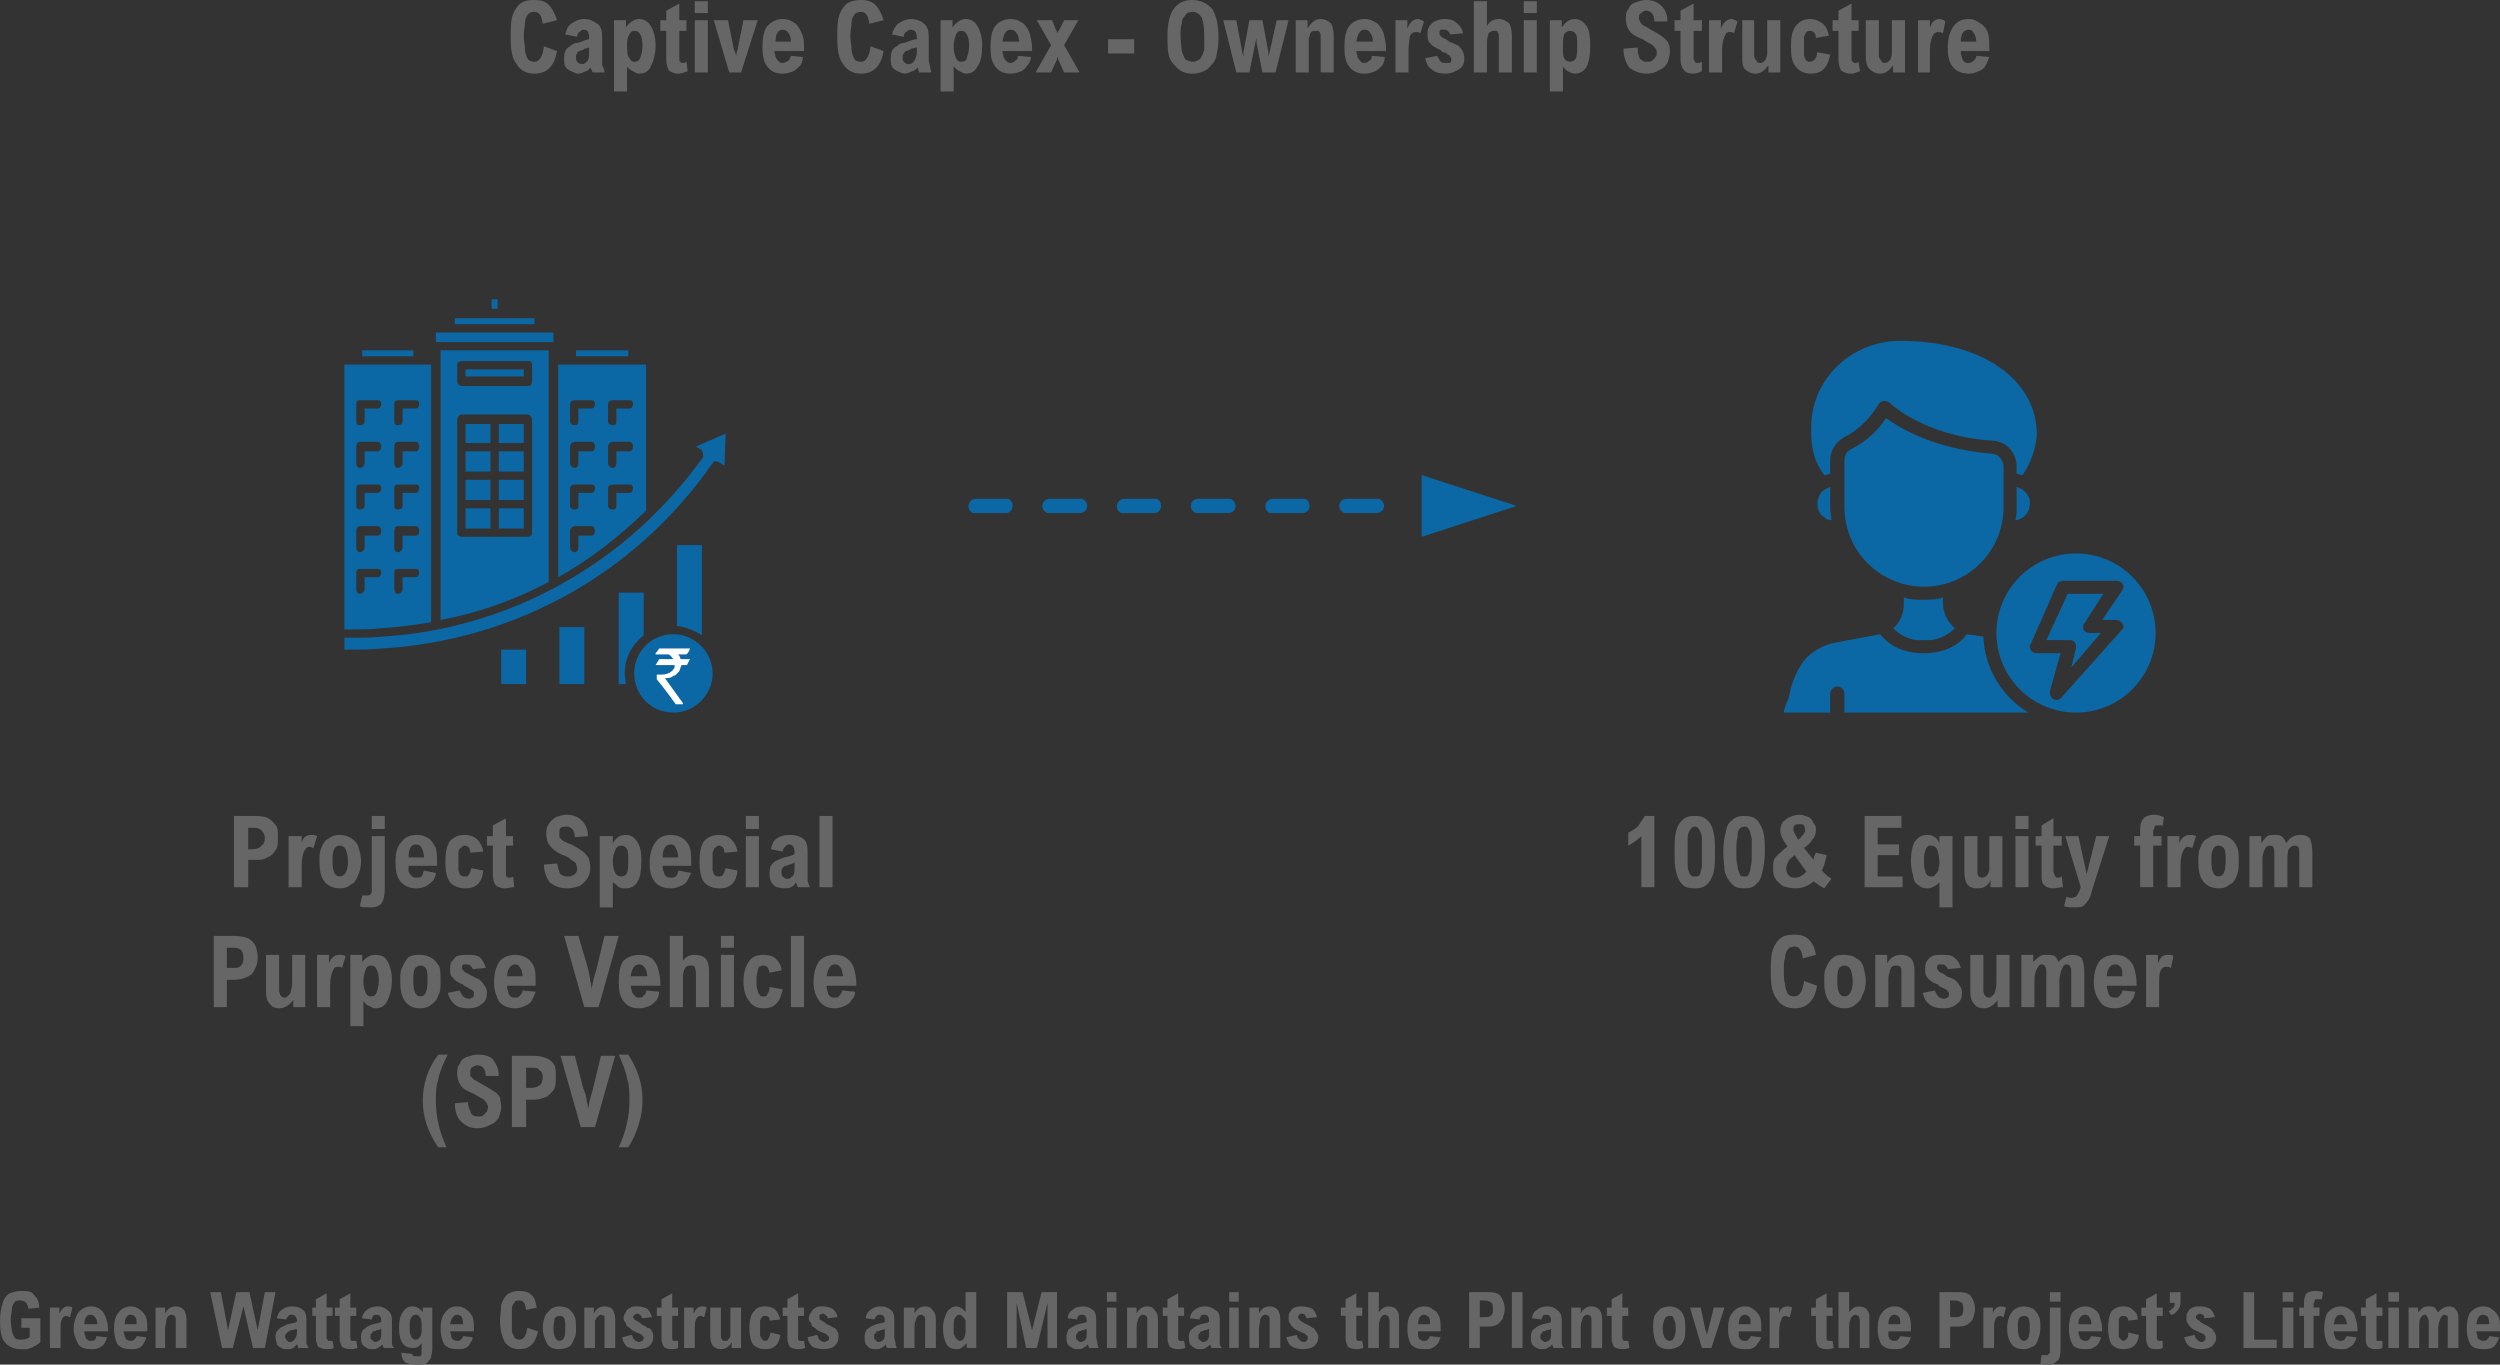 <?xml version="1.0" encoding="UTF-8"?>
<svg xmlns="http://www.w3.org/2000/svg" xmlns:xlink="http://www.w3.org/1999/xlink" xml:space="preserve" width="2105px" height="1149px" version="1.1" style="shape-rendering:geometricPrecision; text-rendering:geometricPrecision; image-rendering:optimizeQuality; fill-rule:evenodd; clip-rule:evenodd" viewBox="0 0 2105 1149">
 <rect x="0" y="0" width="2105" height="1149" fill="#333333" stroke="none"/>
 <defs>
  <style type="text/css">
   
    .fil1 {fill:#0B68A4}
    .fil0 {fill:#0B68A4;fill-rule:nonzero}
    .fil3 {fill:#666666;fill-rule:nonzero}
    .fil2 {fill:white;fill-rule:nonzero}
   
  </style>
 </defs>
 <g id="Layer_x0020_1">
  <g id="_1955535825968">
   <g>
    <g>
     <path class="fil0" d="M1620 505c-6,0 -12,0 -17,-2l0 6c0,7 -3,15 -9,20 7,7 16,11 26,10 9,1 19,-3 26,-10 -6,-5 -10,-13 -10,-20l0 -6c-5,2 -11,2 -16,2z"></path>
     <path class="fil0" d="M1698 427c0,4 0,7 -1,11 8,-1 13,-8 12,-16 0,-3 -2,-6 -4,-8 -2,-2 -4,-3 -7,-4l0 17z"></path>
     <path class="fil0" d="M1541 399l0 -11c0,-9 5,-16 12,-20 12,-6 22,-16 29,-28 1,-2 4,-3 7,-2 1,0 1,1 2,1 0,0 28,28 86,32 12,0 21,10 21,22l0 6c2,0 3,1 5,1 7,-10 11,-22 12,-34 0,-47 -47,-79 -115,-79 -41,0 -75,32 -75,73 0,12 0,25 11,40 2,0 4,-1 5,-1z"></path>
     <path class="fil0" d="M1687 427l0 -34c0,-6 -5,-11 -10,-11 -49,-4 -78,-22 -89,-30 -7,11 -17,20 -29,26 -4,2 -6,5 -6,10l0 39c0,37 30,67 67,67 37,0 67,-30 67,-67z"></path>
     <path class="fil0" d="M1723 539l20 0c3,0 5,2 5,5 0,1 0,1 0,2l-4 16 25 -29 -9 0c-4,0 -6,-2 -6,-5 0,-1 0,-3 1,-3l16 -25 -30 0 -18 39z"></path>
     <path class="fil0" d="M1782 522c3,0 6,3 6,6 0,1 -1,2 -2,3l-50 56c-2,3 -6,3 -8,1 -2,-2 -2,-4 -2,-6l9 -32 -20 0c-3,0 -6,-2 -6,-6 0,0 0,-1 1,-2l22 -50c1,-2 3,-3 5,-3l45 0c3,0 6,2 6,5 0,1 -1,2 -1,3l-17 25 12 0zm-34 -56c-37,0 -67,30 -67,67 0,37 30,67 67,67 37,0 67,-30 67,-67 0,-37 -30,-67 -67,-67z"></path>
     <path class="fil0" d="M1670 536l-14 -2c-4,6 -15,16 -36,16 -22,0 -32,-10 -37,-16l-37 7c-6,1 -11,3 -16,6 -5,3 -10,7 -13,12 -4,6 -7,13 -9,20l-2 9c-2,4 -3,7 -4,11 0,0 0,1 0,1 1,0 1,0 1,0l38 0 0 -16c0,-3 3,-6 6,-6 3,0 6,3 6,6l0 16 155 0c-22,-13 -37,-37 -38,-64z"></path>
     <path class="fil0" d="M1534 414c-5,6 -5,15 0,20 2,2 5,4 8,4 0,-4 -1,-7 -1,-11l0 -17c-2,1 -5,2 -7,4z"></path>
    </g>
    <g>
     <path class="fil0" d="M450 268l-67 0 0 5 67 0 0 -5zm120 305l0 10c2,-1 4,-2 4,-4 1,-1 1,-4 -4,-6zm1 -8c0,0 0,0 -1,0l0 -13c2,1 4,2 5,4 0,2 2,4 4,3 2,0 3,-2 3,-4 -1,-5 -5,-9 -11,-10 0,0 0,-1 -1,-1l0 -4c0,-2 -1,-3 -3,-3 -2,0 -4,1 -4,3l0 4c-3,1 -6,3 -8,5 -4,5 -4,13 1,17 2,2 5,3 7,4l0 12c-2,-1 -4,-2 -4,-5 -1,-2 -2,-3 -4,-3 -2,1 -4,3 -3,5 1,6 6,10 11,11l0 4c0,2 2,4 4,4 2,0 3,-2 3,-4l0 -4c6,-1 10,-4 11,-9 2,-7 -2,-13 -10,-16l0 0zm29 2c0,18 -15,33 -33,33 -19,0 -33,-15 -33,-33 0,-18 14,-33 33,-33 18,0 33,15 33,33zm-71 -272l-44 0 0 5 44 0 0 -5zm32 259c-2,2 -2,5 0,7 1,1 1,1 2,1l0 -10c-1,0 -2,1 -2,2zm-28 -214c0,-2 -1,-3 -3,-3l-14 0c-2,0 -4,1 -4,3l0 15c0,2 2,3 4,3 2,0 3,-1 3,-3l0 -11 11 0c2,0 3,-2 3,-4zm0 36c0,-2 -1,-4 -3,-4l-14 0c-2,0 -4,2 -4,4l0 14c0,2 2,4 4,4 2,0 3,-2 3,-4l0 -10 11 0c2,0 3,-2 3,-4zm0 35c0,-2 -1,-3 -3,-3l-14 0c-2,0 -4,1 -4,3l0 15c0,2 2,3 4,3 2,0 3,-1 3,-3l0 -11 11 0c2,0 3,-2 3,-4zm-32 -71c0,-2 -1,-3 -3,-3l-14 0c-2,0 -4,1 -4,3l0 15c0,2 2,3 4,3 2,0 3,-1 3,-3l0 -11 11 0c2,0 3,-2 3,-4zm0 36c0,-2 -1,-4 -3,-4l-14 0c-2,0 -4,2 -4,4l0 14c0,2 2,4 4,4 2,0 3,-2 3,-4l0 -10 11 0c2,0 3,-2 3,-4zm0 35c0,-2 -1,-3 -3,-3l-14 0c-2,0 -4,1 -4,3l0 15c0,2 2,3 4,3 2,0 3,-1 3,-3l0 -11 11 0c2,0 3,-2 3,-4zm0 36c0,-2 -1,-4 -3,-4l-14 0c-2,0 -4,2 -4,4l0 14c0,2 2,4 4,4 2,0 3,-2 3,-4l0 -10 11 0c2,0 3,-2 3,-4zm43 -17c-23,22 -47,41 -74,56l0 -179 74 0 0 123 0 0zm-122 146l21 0 0 -29 -21 0 0 29zm169 -117l-21 0 0 68c8,1 15,4 21,8l0 -76zm-125 -179l-99 0 0 8 99 0 0 -8zm76 255l0 -36 -21 0 0 77 6 0c0,-3 -1,-6 -1,-9 0,-13 6,-24 16,-32zm-123 -283l-5 0 0 8 5 0 0 -8zm-71 43l-43 0 0 5 43 0 0 -5zm37 154c0,2 2,3 4,3l55 0c2,0 4,-1 4,-3l0 -96c0,-2 -2,-4 -4,-4l-55 0c-2,0 -4,2 -4,4l0 96zm0 -128c0,2 2,4 4,4l56 0c2,0 3,-2 3,-4l0 -14c0,-2 -1,-3 -3,-3l-56 0c-2,0 -4,1 -4,3l0 14zm-14 201l0 -227 91 0 0 195c-28,15 -59,26 -91,32zm-71 -26c0,2 1,4 3,4 2,0 4,-2 4,-4l0 -10 11 0c2,0 3,-2 3,-4 0,-2 -1,-3 -3,-3l-15 0c-2,0 -3,1 -3,3l0 14zm0 -35c0,2 1,4 3,4 2,0 4,-2 4,-4l0 -10 11 0c2,0 3,-2 3,-4 0,-2 -1,-4 -3,-4l-15 0c-2,0 -3,2 -3,4l0 14zm0 -35c0,2 1,3 3,3 2,0 4,-1 4,-3l0 -11 11 0c2,0 3,-2 3,-4 0,-2 -1,-3 -3,-3l-15 0c-2,0 -3,1 -3,3l0 15zm0 -36c0,2 1,4 3,4 2,0 4,-2 4,-4l0 -10 11 0c2,0 3,-2 3,-4 0,-2 -1,-4 -3,-4l-15 0c-2,0 -3,2 -3,4l0 14zm0 -35c0,2 1,3 3,3 2,0 4,-1 4,-3l0 -11 11 0c2,0 3,-2 3,-4 0,-2 -1,-3 -3,-3l-15 0c-2,0 -3,1 -3,3l0 15zm32 141c0,2 1,4 3,4 2,0 4,-2 4,-4l0 -10 11 0c2,0 3,-2 3,-4 0,-2 -1,-3 -3,-3l-15 0c-2,0 -3,1 -3,3l0 14zm0 -35c0,2 1,4 3,4 2,0 4,-2 4,-4l0 -10 11 0c2,0 3,-2 3,-4 0,-2 -1,-4 -3,-4l-15 0c-2,0 -3,2 -3,4l0 14zm0 -35c0,2 1,3 3,3 2,0 4,-1 4,-3l0 -11 11 0c2,0 3,-2 3,-4 0,-2 -1,-3 -3,-3l-15 0c-2,0 -3,1 -3,3l0 15zm0 -36c0,2 1,4 3,4 2,0 4,-2 4,-4l0 -10 11 0c2,0 3,-2 3,-4 0,-2 -1,-4 -3,-4l-15 0c-2,0 -3,2 -3,4l0 14zm0 -35c0,2 1,3 3,3 2,0 4,-1 4,-3l0 -11 11 0c2,0 3,-2 3,-4 0,-2 -1,-3 -3,-3l-15 0c-2,0 -3,1 -3,3l0 15zm-40 175c-1,0 -2,0 -2,0l0 -223 73 0 0 217c-13,2 -27,4 -42,5 -9,1 -19,1 -29,1l0 0zm121 -102l-21 0 0 17 21 0 0 -17zm178 -49c0,1 1,2 1,3 0,1 0,2 0,3 -31,43 -71,80 -118,106 -46,26 -99,42 -152,45 -10,1 -20,1 -30,1 -1,0 -2,0 -2,0l0 10c1,0 2,0 3,0 10,0 19,0 29,-1 113,-7 214,-64 278,-156 1,-2 3,-2 5,-1l5 3 1 -27 -25 11 5 3 0 0zm-178 -22l-21 0 0 16 21 0 0 -16zm28 47l-21 0 0 17 21 0 0 -17zm0 -24l-21 0 0 17 21 0 0 -17zm0 -23l-21 0 0 16 21 0 0 -16zm-28 47l-21 0 0 17 21 0 0 -17zm28 24l-21 0 0 17 21 0 0 -17zm-28 -48l-21 0 0 17 21 0 0 -17zm28 -69l-49 0 0 6 49 0 0 -6zm30 217l21 0 0 48 -21 0 0 -48z"></path>
     <path class="fil1" d="M579 542c-1,-3 -13,-10 -17,-5 -2,2 -12,5 -13,14 -1,7 -7,18 -5,26 1,3 1,2 2,5 2,3 2,7 8,11 3,2 4,5 10,5 1,0 1,1 4,1 8,0 14,-6 17,-12 3,-6 5,-11 6,-17 1,-12 2,-15 -7,-24 -3,-3 -1,-1 -5,-4 0,0 0,0 0,0z"></path>
     <path class="fil2" d="M555 546l26 0 0 0c-1,3 -2,4 -3,5l-7 0c1,1 2,3 2,4l8 0c0,0 0,0 0,0 -2,3 -2,5 -3,5l-4 0c-1,1 -1,3 -2,5 -2,2 -3,4 -5,4 -2,2 -5,2 -7,2l0 0c0,1 1,1 2,3l13 18 0 1c0,0 0,0 0,0l-6 0c-10,-14 -16,-21 -16,-21l0 -4 0 0c1,0 2,0 4,0 5,0 9,-2 11,-6 0,-1 0,-2 0,-2l-16 0c0,0 0,0 0,0 2,-3 3,-5 3,-5l12 0 0 0c-1,-1 -2,-3 -4,-4 -1,0 -3,0 -4,0l-7 0 0 -1c2,-2 3,-4 3,-4z"></path>
    </g>
    <g>
     <path class="fil0" d="M822 420c-7,0 -9,9 -3,12 1,0 2,0 3,0l25 0c6,0 8,-9 2,-12 -1,0 -2,0 -2,0l-25 0zm337 12c7,0 9,-9 2,-12 0,0 -1,0 -2,0l-25 0c-7,0 -9,9 -2,12 1,0 1,0 2,0l25 0zm-62 0c6,0 8,-9 2,-12 -1,0 -2,0 -2,0l-25 0c-7,0 -9,9 -3,12 1,0 2,0 3,0l25 0zm-63 0c7,0 9,-9 2,-12 0,0 -1,0 -2,0l-25 0c-7,0 -9,9 -2,12 1,0 1,0 2,0l25 0zm-62 0c6,0 8,-9 2,-12 -1,0 -2,0 -2,0l-25 0c-7,0 -9,9 -3,12 1,0 2,0 3,0l25 0zm-63 0c7,0 9,-9 2,-12 0,0 -1,0 -2,0l-25 0c-7,0 -9,9 -2,12 1,0 1,0 2,0l25 0z"></path>
     <polygon class="fil1" points="1277,426 1237,439 1197,452 1197,426 1197,400 1237,413 "></polygon>
    </g>
   </g>
   <path class="fil3" d="M234 705c0,5 0,8 -2,11 -2,3 -4,5 -7,6 -3,2 -6,2 -10,2l-6 0 0 23 -12 0 0 -60 18 0c5,0 9,1 11,2 3,2 5,4 7,7 1,2 1,5 1,9zm-25 10l4 0c3,0 6,-1 7,-3 2,-1 3,-3 3,-6 0,-3 -1,-5 -3,-7 -1,-1 -3,-2 -6,-2l-5 0 0 18zm52 -2c-3,0 -4,2 -5,4 -1,2 -2,6 -2,12l0 18 -11 0 0 -43 11 0 0 6c1,-5 4,-7 8,-7 2,0 3,0 5,1l-3 10c-1,0 -2,-1 -3,-1zm8 12c0,-5 0,-8 2,-12 1,-3 3,-6 6,-7 2,-2 5,-3 9,-3 4,0 7,1 10,3 3,2 5,4 6,8 1,3 2,7 2,11 0,5 -1,9 -3,13 -1,3 -3,6 -6,7 -2,2 -5,3 -9,3 -5,0 -10,-2 -13,-6 -3,-4 -4,-9 -4,-17zm17 -13c-2,0 -4,1 -5,4 -1,2 -1,5 -1,9 0,9 2,13 6,13 4,0 7,-4 7,-13 0,-4 -1,-8 -2,-10 -1,-2 -3,-3 -5,-3zm27 -14l0 -11 11 0 0 11 -11 0zm0 66c-2,0 -3,0 -5,0 -1,0 -3,0 -5,-1l2 -9c1,0 3,0 4,0 1,0 2,0 3,-1 0,0 1,-1 1,-2 0,-1 0,-2 0,-4l0 -43 11 0 0 44c0,6 -1,10 -3,13 -2,2 -5,3 -8,3zm55 -38l0 3 -24 0c0,2 0,4 0,5 1,2 2,3 3,4 1,1 2,1 4,1 1,0 3,0 4,-1 1,-1 1,-3 2,-5l10 2c0,2 -1,4 -2,6 -2,2 -4,4 -6,5 -2,1 -5,2 -8,2 -6,0 -11,-2 -14,-6 -3,-4 -4,-9 -4,-16 0,-7 1,-13 5,-17 3,-4 7,-6 13,-6 4,0 7,1 10,3 3,2 4,5 6,8 1,4 1,8 1,12zm-24 -4l13 0c0,-4 -1,-6 -2,-8 -1,-2 -2,-3 -5,-3 -4,0 -6,4 -6,11zm63 -5l-11 1c0,-4 -2,-6 -5,-6 -1,0 -2,1 -3,2 -1,0 -2,2 -2,4 0,1 0,4 0,8 0,3 0,6 0,7 1,2 1,4 2,4 1,1 2,1 3,1 2,0 3,0 4,-2 1,-1 1,-3 2,-5l10 2c-1,10 -6,15 -15,15 -6,0 -10,-2 -13,-5 -3,-4 -4,-10 -4,-17 0,-8 1,-14 4,-18 3,-3 7,-5 12,-5 4,0 8,1 11,4 2,2 4,5 5,10zm25 -13l0 8 -6 0 0 21c0,2 0,3 0,4 0,1 0,1 1,1 0,1 1,1 2,1 1,0 2,0 3,-1l1 9c-3,0 -5,1 -8,1 -3,0 -6,-1 -8,-3 -1,-2 -2,-5 -2,-9l0 -24 -5 0 0 -8 5 0 0 -9 11 -6 0 15 6 0zm45 -8c-2,0 -3,0 -5,1 -1,1 -1,3 -1,4 0,2 0,3 0,4 1,1 2,2 3,3 2,1 4,2 7,3 4,2 7,4 10,6 2,2 4,4 5,6 0,2 1,4 1,7 0,4 -1,7 -2,9 -2,3 -4,5 -7,7 -3,1 -7,2 -10,2 -7,0 -11,-2 -15,-5 -3,-4 -5,-9 -5,-15l11 -1c1,3 1,5 2,7 0,1 1,3 3,3 1,1 2,1 4,1 2,0 3,0 4,-1 1,0 2,-1 3,-2 1,-2 1,-3 1,-4 0,-1 -1,-3 -1,-4 -1,-1 -2,-2 -4,-3 -2,-2 -4,-3 -7,-4 -5,-2 -9,-5 -11,-8 -2,-2 -3,-6 -3,-10 0,-3 0,-5 2,-8 1,-2 3,-4 6,-6 3,-1 6,-2 9,-2 6,0 10,2 13,5 3,3 5,7 5,13l-11 1c0,-6 -3,-9 -7,-9zm63 28c0,9 -1,15 -3,18 -2,4 -6,6 -10,6 -2,0 -4,0 -6,-1 -1,-1 -3,-3 -5,-4l0 21 -11 0 0 -60 11 0 0 6c3,-5 6,-7 11,-7 4,0 7,2 9,5 3,4 4,9 4,16zm-24 1c0,5 1,8 2,10 1,2 3,3 5,3 2,0 4,-1 5,-3 1,-3 1,-6 1,-11 0,-4 0,-7 -1,-9 -1,-2 -3,-3 -5,-3 -2,0 -4,1 -5,4 -1,2 -2,5 -2,9zm66 1l0 3 -24 0c0,2 0,4 1,5 0,2 1,3 2,4 1,1 2,1 4,1 1,0 3,0 4,-1 1,-1 2,-3 2,-5l11 2c-1,2 -2,4 -3,6 -1,2 -3,4 -6,5 -2,1 -5,2 -8,2 -6,0 -11,-2 -14,-6 -3,-4 -4,-9 -4,-16 0,-7 2,-13 5,-17 3,-4 7,-6 13,-6 4,0 7,1 10,3 3,2 5,5 6,8 1,4 1,8 1,12zm-24 -4l13 0c0,-4 -1,-6 -2,-8 -1,-2 -2,-3 -4,-3 -5,0 -7,4 -7,11zm63 -5l-11 1c0,-4 -2,-6 -5,-6 -1,0 -2,1 -3,2 -1,0 -1,2 -2,4 0,1 0,4 0,8 0,3 0,6 0,7 1,2 1,4 2,4 1,1 2,1 3,1 2,0 3,0 4,-2 1,-1 1,-3 2,-5l10 2c-1,10 -6,15 -15,15 -6,0 -10,-2 -13,-5 -3,-4 -4,-10 -4,-17 0,-8 1,-14 4,-18 3,-3 7,-5 12,-5 5,0 8,1 11,4 2,2 4,5 5,10zm7 -19l0 -11 11 0 0 11 -11 0zm0 49l0 -43 11 0 0 43 -11 0zm52 -30l0 18c0,2 0,5 0,7 1,2 1,3 2,5l-10 0c-1,-1 -1,-3 -2,-4 -1,2 -2,3 -4,4 -2,1 -4,1 -6,1 -2,0 -5,-1 -6,-1 -2,-1 -4,-3 -5,-5 -1,-2 -1,-4 -1,-6 0,-3 0,-5 1,-7 1,-1 2,-3 4,-4 2,-1 4,-2 7,-3 5,-1 8,-2 9,-3l0 -1c0,-4 -1,-7 -5,-7 -1,0 -2,1 -3,2 -1,1 -2,2 -2,4l-10 -2c1,-4 2,-7 5,-9 3,-2 6,-3 11,-3 5,0 8,1 11,3 3,2 4,6 4,11zm-15 11l-1 0c-1,1 -2,1 -3,1 -1,1 -2,1 -2,2 -1,1 -1,2 -1,3 0,2 0,3 1,4 1,1 2,2 4,2 2,0 3,-1 5,-3 1,-1 1,-4 1,-6l0 -5c-1,1 -2,1 -4,2zm25 19l0 -60 11 0 0 60 -11 0zm-473 59c0,4 -1,8 -3,11 -1,3 -4,5 -7,6 -2,1 -6,2 -10,2l-6 0 0 23 -11 0 0 -60 17 0c5,0 9,1 12,2 3,2 5,4 6,6 1,3 2,6 2,10zm-26 9l4 0c4,0 6,0 8,-2 1,-1 2,-3 2,-6 0,-4 -1,-6 -2,-7 -2,-2 -4,-2 -7,-2l-5 0 0 17zm56 33l0 -6c-3,4 -7,7 -12,7 -3,0 -6,-1 -8,-4 -2,-2 -3,-5 -3,-10l0 -31 11 0 0 30c0,2 1,3 1,4 1,1 2,2 4,2 1,0 2,-1 3,-2 1,-1 2,-2 2,-4 1,-3 1,-5 1,-9l0 -21 11 0 0 44 -10 0zm38 -34c-3,0 -4,1 -5,4 -1,2 -2,6 -2,11l0 19 -11 0 0 -44 10 0 0 7c2,-5 5,-7 9,-7 2,0 3,0 5,1l-3 10c-1,-1 -2,-1 -3,-1zm45 11c0,8 -2,14 -4,18 -2,4 -5,6 -10,6 -2,0 -3,-1 -5,-2 -2,0 -3,-2 -5,-4l0 21 -11 0 0 -60 10 0 0 6c3,-4 7,-6 11,-6 4,0 8,1 10,5 2,3 4,9 4,16zm-24 1c0,5 1,8 2,10 1,2 2,3 4,3 3,0 4,-1 5,-3 1,-3 2,-6 2,-11 0,-4 -1,-7 -2,-9 -1,-2 -2,-3 -5,-3 -2,0 -3,1 -4,3 -1,3 -2,6 -2,10zm31 0c0,-5 0,-9 2,-12 1,-3 3,-6 5,-8 3,-2 6,-2 10,-2 4,0 7,1 10,3 2,1 4,4 6,7 1,4 1,8 1,12 0,5 0,9 -2,12 -1,4 -3,6 -6,8 -2,2 -6,3 -9,3 -6,0 -10,-2 -13,-6 -3,-4 -4,-10 -4,-17zm17 -13c-2,0 -4,1 -5,3 -1,3 -1,6 -1,10 0,9 2,13 6,13 4,0 6,-4 6,-13 0,-4 0,-8 -1,-10 -1,-2 -3,-3 -5,-3zm39 -1c-1,0 -2,0 -3,0 -1,1 -1,2 -1,3 0,1 0,1 1,2 1,1 1,1 2,2 1,0 2,1 4,2l2 1c2,1 4,2 6,3 2,2 3,3 4,5 1,1 2,3 2,6 0,4 -1,7 -4,9 -3,3 -7,4 -12,4 -5,0 -9,-1 -12,-4 -2,-2 -4,-5 -5,-9l10 -2c1,2 2,4 3,5 1,1 3,2 5,2 1,0 2,-1 3,-1 1,-1 1,-2 1,-3 0,-1 0,-2 0,-2 -1,-1 -2,-2 -3,-2 -1,-1 -2,-1 -3,-2 -2,-1 -3,-1 -3,-2 -3,-1 -4,-2 -6,-3 -1,-1 -3,-3 -4,-4 -1,-2 -1,-4 -1,-6 0,-2 0,-4 1,-6 2,-2 3,-4 5,-5 3,-1 5,-1 8,-1 5,0 8,0 11,2 2,2 4,5 5,9l-11 1c0,-1 -1,-2 -2,-3 -1,-1 -2,-1 -3,-1zm58 15l0 3 -24 0c0,2 0,3 1,5 0,2 1,3 2,4 1,1 2,1 4,1 1,0 3,0 4,-2 1,-1 2,-2 2,-4l11 1c-1,3 -2,5 -3,7 -1,2 -3,4 -6,5 -2,1 -5,2 -8,2 -6,0 -11,-2 -14,-6 -2,-4 -4,-9 -4,-16 0,-8 2,-14 5,-18 3,-3 7,-5 13,-5 4,0 7,1 10,3 3,2 5,5 6,8 1,4 1,8 1,12zm-24 -5l13 0c0,-3 -1,-6 -2,-7 -1,-2 -2,-3 -4,-3 -4,0 -7,4 -7,10zm65 26l-17 -60 12 0 8 27c1,5 2,9 2,11 1,3 1,5 1,7 1,-5 2,-10 4,-16l7 -29 12 0 -17 60 -12 0zm64 -21l0 3 -25 0c0,2 1,3 1,5 1,2 2,3 3,4 1,1 2,1 3,1 2,0 3,0 4,-2 2,-1 2,-2 2,-4l11 1c0,3 -1,5 -2,7 -2,2 -4,4 -6,5 -3,1 -5,2 -9,2 -6,0 -10,-2 -13,-6 -3,-4 -4,-9 -4,-16 0,-8 1,-14 4,-18 3,-3 8,-5 13,-5 5,0 8,1 11,3 2,2 4,5 5,8 1,4 2,8 2,12zm-25 -5l14 0c0,-3 -1,-6 -2,-7 -1,-2 -3,-3 -5,-3 -4,0 -6,4 -7,10zm66 -5l0 31 -11 0 0 -29c0,-2 -1,-4 -1,-5 -1,-1 -2,-1 -4,-1 -1,0 -2,0 -3,1 -1,0 -1,1 -2,3 -1,2 -1,6 -1,10l0 21 -11 0 0 -60 11 0 0 21 0 0c3,-4 6,-5 10,-5 4,0 7,1 9,3 2,2 3,6 3,10zm10 -19l0 -10 11 0 0 10 -11 0zm0 50l0 -44 11 0 0 44 -11 0zm51 -31l-10 2c-1,-4 -2,-6 -5,-6 -2,0 -3,1 -4,1 0,1 -1,2 -1,4 -1,2 -1,5 -1,8 0,4 0,6 1,8 0,2 1,3 2,4 0,1 1,1 3,1 1,0 3,0 3,-2 1,-1 2,-3 2,-6l11 2c-2,11 -7,16 -16,16 -5,0 -10,-2 -12,-6 -3,-3 -5,-9 -5,-17 0,-7 2,-13 5,-17 3,-4 7,-5 12,-5 4,0 8,1 10,3 3,3 5,6 5,10zm8 31l0 -60 11 0 0 60 -11 0zm55 -21l0 3 -25 0c0,2 0,3 1,5 0,2 1,3 2,4 1,1 3,1 4,1 2,0 3,0 4,-2 1,-1 2,-2 2,-4l11 1c0,3 -1,5 -3,7 -1,2 -3,4 -6,5 -2,1 -5,2 -8,2 -6,0 -10,-2 -13,-6 -3,-4 -5,-9 -5,-16 0,-8 2,-14 5,-18 3,-3 7,-5 13,-5 4,0 8,1 10,3 3,2 5,5 6,8 1,4 2,8 2,12zm-25 -5l14 0c-1,-3 -1,-6 -2,-7 -1,-2 -3,-3 -5,-3 -4,0 -6,4 -7,10zm-327 87c-2,6 -2,12 -2,18 0,13 3,26 9,39l-7 0c-9,-13 -13,-26 -13,-39 0,-14 4,-27 13,-39l8 0c-4,8 -7,15 -8,21zm33 -12c-2,0 -3,1 -5,2 -1,1 -1,2 -1,4 0,1 0,2 0,3 1,1 2,2 3,3 2,1 4,2 7,4 4,2 7,4 10,6 2,1 4,3 5,5 0,2 1,5 1,8 0,3 -1,6 -2,9 -2,3 -4,5 -7,6 -3,2 -7,3 -11,3 -6,0 -10,-2 -14,-6 -3,-3 -5,-8 -5,-15l11 -1c0,3 1,6 2,7 0,2 1,3 2,4 2,1 3,1 5,1 2,0 3,0 4,-1 1,-1 2,-2 3,-3 0,-1 1,-2 1,-4 0,-1 -1,-2 -1,-3 -1,-1 -2,-3 -4,-4 -2,-1 -4,-2 -7,-4 -5,-2 -9,-4 -11,-7 -2,-3 -3,-6 -3,-10 0,-3 0,-6 2,-8 1,-3 3,-5 6,-6 3,-1 6,-2 9,-2 6,0 10,1 13,4 3,4 5,8 5,14l-11 0c0,-6 -3,-9 -7,-9zm66 10c0,4 0,8 -2,11 -2,2 -4,5 -7,6 -3,1 -6,2 -10,2l-6 0 0 23 -12 0 0 -60 18 0c5,0 9,1 11,2 3,1 5,3 7,6 1,3 1,6 1,10zm-25 9l4 0c3,0 6,-1 7,-2 2,-1 3,-4 3,-7 0,-3 -1,-5 -3,-6 -1,-2 -3,-2 -7,-2l-4 0 0 17zm46 33l-17 -60 12 0 7 27c2,5 3,8 3,11 1,3 1,5 1,7 1,-5 2,-10 4,-16l7 -29 12 0 -17 60 -12 0zm52 -23c0,7 -1,14 -3,20 -2,7 -5,14 -9,20l-8 0c6,-13 9,-26 9,-39 0,-7 0,-13 -2,-19 -1,-6 -4,-13 -7,-20l8 0c8,12 12,25 12,38z"></path>
   <path class="fil3" d="M1382 747l0 -43c-3,3 -7,6 -11,8l0 -11c3,-1 5,-3 8,-5 2,-3 4,-6 6,-9l8 0 0 60 -11 0zm62 -30c0,7 0,12 -1,17 -1,4 -3,8 -5,10 -3,3 -6,4 -11,4 -5,0 -9,-1 -11,-4 -3,-3 -4,-7 -5,-11 -1,-4 -1,-9 -1,-16 0,-6 0,-12 1,-16 1,-5 3,-8 5,-10 3,-3 6,-4 11,-4 5,0 8,1 11,4 3,3 4,6 5,11 1,4 1,9 1,15zm-23 0c0,5 0,9 0,12 0,3 1,5 2,7 1,2 2,2 4,2 2,0 3,0 4,-1 1,-2 1,-4 2,-7 0,-3 0,-7 0,-13 0,-4 0,-8 0,-11 0,-3 -1,-5 -2,-7 -1,-2 -2,-3 -4,-3 -2,0 -3,1 -4,3 -1,1 -2,4 -2,6 0,3 0,7 0,12zm65 0c0,7 -1,12 -2,17 -1,4 -2,8 -5,10 -2,3 -6,4 -10,4 -5,0 -9,-1 -11,-4 -3,-3 -5,-7 -6,-11 0,-4 -1,-9 -1,-16 0,-6 1,-12 2,-16 1,-5 2,-8 5,-10 3,-3 6,-4 11,-4 4,0 8,1 11,4 2,3 4,6 5,11 1,4 1,9 1,15zm-24 0c0,5 0,9 1,12 0,3 1,5 2,7 0,2 2,2 4,2 1,0 2,0 3,-1 1,-2 2,-4 2,-7 1,-3 1,-7 1,-13 0,-4 0,-8 0,-11 -1,-3 -1,-5 -2,-7 -1,-2 -2,-3 -4,-3 -2,0 -4,1 -5,3 -1,1 -1,4 -1,6 -1,3 -1,7 -1,12zm79 22l1 1 -6 8c-2,-1 -3,-2 -5,-3 -1,-1 -3,-2 -4,-3 -4,4 -10,6 -15,6 -4,0 -8,-1 -11,-2 -2,-2 -5,-4 -6,-6 -2,-3 -2,-6 -2,-9 0,-3 0,-5 1,-8 2,-2 3,-4 5,-5 2,-2 4,-4 6,-5l-1 -2c-3,-4 -5,-8 -5,-12 0,-2 1,-5 2,-7 2,-1 3,-3 6,-4 2,-1 5,-2 8,-2 3,0 5,1 8,2 2,1 3,3 4,5 2,2 2,4 2,6 0,3 -1,6 -3,8 -1,2 -4,5 -7,7l8 10c0,-2 1,-4 2,-6l9 2c-1,5 -2,9 -4,13 1,1 2,2 3,3 1,1 2,2 4,3zm-21 -40c0,-2 -1,-3 -1,-4 -1,-1 -2,-1 -4,-1 -2,0 -3,0 -4,1 -1,1 -1,2 -1,3 0,2 1,4 3,7l1 2c2,-1 3,-3 4,-4 1,-1 2,-3 2,-4zm1 35l-10 -14c-2,2 -4,3 -5,5 -1,2 -2,4 -2,6 0,3 1,5 2,6 2,2 3,2 6,2 3,0 6,-2 9,-5zm60 -37l0 14 18 0 0 9 -18 0 0 18 21 0 0 9 -32 0 0 -60 31 0 0 10 -20 0zm52 13l0 -6 11 0 0 60 -11 0 0 -21c-3,3 -7,5 -10,5 -4,0 -6,-1 -8,-3 -2,-1 -4,-4 -4,-7 -1,-4 -2,-8 -2,-13 0,-7 1,-12 3,-16 3,-4 6,-6 11,-6 4,0 8,2 10,7zm-13 15c0,3 0,6 1,8 0,2 1,3 2,4 1,1 2,1 3,1 1,0 2,0 3,-1 1,-1 2,-2 3,-4 0,-2 1,-4 1,-6 0,-5 -1,-9 -2,-12 -1,-2 -3,-3 -5,-3 -2,0 -3,0 -3,1 -1,1 -2,2 -2,4 -1,2 -1,4 -1,8zm56 22l0 -6c-2,5 -6,7 -11,7 -4,0 -7,-1 -9,-4 -1,-2 -2,-5 -2,-10l0 -30 11 0 0 29c0,2 0,4 1,5 0,0 2,1 3,1 2,0 3,-1 4,-2 1,-1 1,-2 2,-4 0,-2 0,-5 0,-9l0 -20 11 0 0 43 -10 0zm21 -49l0 -11 11 0 0 11 -11 0zm0 49l0 -43 11 0 0 43 -11 0zm39 -43l0 8 -7 0 0 21c0,2 1,3 1,4 0,1 0,1 1,1 0,1 1,1 2,1 0,0 2,0 3,-1l1 9c-3,0 -6,1 -8,1 -4,0 -6,-1 -8,-3 -2,-2 -2,-5 -2,-9l0 -24 -5 0 0 -8 5 0 0 -9 10 -6 0 15 7 0zm10 60c-3,0 -6,0 -8,-1l2 -8c2,1 3,1 4,1 2,0 3,-1 4,-1 1,-1 2,-3 3,-5l1 -3 -13 -43 11 0 7 32 8 -32 11 0 -14 44c-1,4 -2,7 -3,9 -1,2 -3,4 -5,6 -2,1 -4,1 -8,1zm71 -69c-1,0 -2,0 -2,0 -1,1 -1,1 -1,2 0,1 -1,2 -1,3l0 4 7 0 0 8 -7 0 0 35 -11 0 0 -35 -5 0 0 -8 5 0 0 -6c0,-4 1,-7 3,-9 2,-2 5,-3 9,-3 3,0 5,1 8,2l-1 7c-2,0 -3,0 -4,0zm25 18c-2,0 -3,2 -4,4 -1,2 -2,6 -2,12l0 18 -11 0 0 -43 10 0 0 6c2,-5 5,-7 9,-7 1,0 3,0 5,1l-3 10c-1,0 -2,-1 -4,-1zm9 12c0,-5 0,-8 2,-12 1,-3 3,-6 6,-7 2,-2 5,-3 9,-3 4,0 7,1 10,3 3,2 4,4 6,8 1,3 1,7 1,11 0,5 0,9 -2,13 -1,3 -3,6 -6,7 -2,2 -5,3 -9,3 -5,0 -10,-2 -13,-6 -3,-4 -4,-9 -4,-17zm17 -13c-2,0 -4,1 -5,4 -1,2 -1,5 -1,9 0,9 2,13 6,13 4,0 6,-4 6,-13 0,-4 0,-8 -1,-10 -1,-2 -3,-3 -5,-3zm79 5l0 30 -11 0 0 -29c0,-2 0,-4 -1,-5 -1,-1 -2,-1 -3,-1 -2,0 -3,1 -5,3 -1,3 -1,6 -1,11l0 21 -11 0 0 -28c0,-2 0,-4 -1,-6 -1,-1 -2,-1 -3,-1 -2,0 -3,1 -4,3 -1,2 -2,5 -2,8l0 24 -11 0 0 -43 10 0 0 6c2,-3 3,-4 5,-6 2,-1 4,-1 7,-1 2,0 4,0 6,2 1,1 2,2 3,5 3,-5 7,-7 12,-7 4,0 6,1 8,3 1,3 2,6 2,11zm-418 87l-11 3c-1,-7 -3,-10 -7,-10 -3,0 -5,1 -6,3 -1,1 -2,4 -2,7 -1,2 -1,6 -1,10 0,5 0,9 1,11 0,3 1,6 2,8 1,2 3,3 6,3 4,0 7,-4 8,-13l11 4c-2,12 -8,19 -19,19 -7,0 -12,-3 -15,-8 -4,-5 -5,-12 -5,-22 0,-7 0,-12 1,-17 1,-4 3,-8 6,-11 3,-3 7,-4 13,-4 5,0 9,1 12,4 3,3 5,7 6,13zm7 22c0,-5 0,-9 2,-12 1,-3 3,-6 6,-8 2,-2 6,-2 9,-2 4,0 8,1 10,3 3,1 5,4 6,7 1,4 2,8 2,12 0,5 -1,9 -3,12 -1,4 -3,6 -6,8 -2,2 -5,3 -9,3 -5,0 -10,-2 -13,-6 -3,-4 -4,-10 -4,-17zm17 -13c-2,0 -4,1 -5,3 -1,3 -1,6 -1,10 0,9 2,13 6,13 4,0 7,-4 7,-13 0,-4 -1,-8 -2,-10 -1,-2 -3,-3 -5,-3zm59 4l0 31 -11 0 0 -29c0,-3 0,-4 -1,-5 -1,-1 -2,-1 -4,-1 -1,0 -2,0 -3,1 -1,1 -2,3 -2,5 -1,2 -1,5 -1,8l0 21 -11 0 0 -44 10 0 0 7c3,-5 7,-7 12,-7 3,0 6,1 8,3 2,2 3,6 3,10zm23 -5c-1,0 -2,0 -3,0 -1,1 -1,2 -1,3 0,1 0,1 1,2 0,1 1,1 2,2 1,0 2,1 4,2l1 1c3,1 5,2 7,3 2,2 3,3 4,5 1,1 2,3 2,6 0,4 -1,7 -4,9 -3,3 -7,4 -12,4 -5,0 -9,-1 -12,-4 -3,-2 -4,-5 -5,-9l10 -2c1,2 2,4 3,5 1,1 3,2 5,2 1,0 2,-1 3,-1 1,-1 1,-2 1,-3 0,-1 0,-2 -1,-2 0,-1 -1,-2 -2,-2 -1,-1 -2,-1 -4,-2 -1,-1 -2,-1 -2,-2 -3,-1 -5,-2 -6,-3 -2,-1 -3,-3 -4,-4 -1,-2 -1,-4 -1,-6 0,-2 0,-4 1,-6 1,-2 3,-4 5,-5 2,-1 5,-1 8,-1 5,0 8,0 10,2 3,2 5,5 6,9l-11 1c0,-1 -1,-2 -2,-3 -1,-1 -2,-1 -3,-1zm47 36l0 -6c-3,4 -7,7 -11,7 -4,0 -7,-1 -9,-4 -2,-2 -3,-5 -3,-10l0 -31 11 0 0 30c0,2 1,3 1,4 1,1 2,2 4,2 1,0 2,-1 3,-2 1,-1 2,-2 2,-4 1,-3 1,-5 1,-9l0 -21 11 0 0 44 -10 0zm73 -30l0 30 -11 0 0 -29c0,-3 0,-4 -1,-5 0,-1 -1,-2 -3,-2 -2,0 -3,2 -4,4 -1,3 -2,6 -2,10l0 22 -11 0 0 -28c0,-3 0,-5 -1,-6 0,-1 -1,-2 -3,-2 -2,0 -3,2 -4,4 -1,2 -2,5 -2,8l0 24 -11 0 0 -44 10 0 0 6c2,-2 4,-4 6,-5 1,-1 4,-1 6,-1 2,0 4,0 6,1 1,1 3,3 3,5 4,-4 8,-6 12,-6 4,0 6,1 8,3 1,3 2,6 2,11zm44 9l0 3 -25 0c0,2 0,3 1,5 0,2 1,3 2,4 1,1 3,1 4,1 2,0 3,0 4,-2 1,-1 2,-2 2,-4l11 1c-1,3 -1,5 -3,7 -1,2 -3,4 -6,5 -2,1 -5,2 -8,2 -6,0 -11,-2 -13,-6 -3,-4 -5,-9 -5,-16 0,-8 2,-14 5,-18 3,-3 7,-5 13,-5 4,0 8,1 10,3 3,2 5,5 6,8 1,4 2,8 2,12zm-25 -5l13 0c0,-3 0,-6 -1,-7 -1,-2 -3,-3 -5,-3 -4,0 -7,4 -7,10zm50 -8c-2,0 -4,1 -5,4 -1,2 -1,6 -1,11l0 19 -11 0 0 -44 10 0 0 7c2,-5 4,-7 8,-7 2,0 4,0 5,1l-2 10c-2,-1 -3,-1 -4,-1z"></path>
   <g>
    <path class="fil3" d="M33 1101l-9 1c-1,-5 -3,-7 -7,-7 -2,0 -4,0 -5,2 -1,1 -2,3 -2,5 0,3 -1,6 -1,9 0,4 1,8 1,10 1,3 2,5 3,6 1,1 3,1 5,1 3,0 5,-1 7,-2l0 -8 -7 0 0 -8 16 0 0 20c-2,2 -4,3 -6,4 -1,1 -3,1 -5,2 -2,0 -4,0 -6,0 -5,0 -10,-2 -13,-6 -3,-3 -4,-10 -4,-18 0,-6 1,-11 2,-14 1,-4 3,-7 6,-9 3,-1 6,-2 10,-2 3,0 6,0 8,1 2,1 3,3 5,5 1,2 2,4 2,8zm23 7c-2,0 -3,1 -4,3 -1,2 -1,5 -1,10l0 14 -9 0 0 -34 8 0 0 5c2,-4 4,-6 7,-6 1,0 3,0 4,1l-2 8c-1,0 -2,-1 -3,-1zm35 11l0 2 -20 0c0,1 0,3 1,4 0,2 1,3 2,3 0,1 1,1 3,1 1,0 2,0 3,-1 1,-1 1,-2 1,-3l9 1c0,2 -1,3 -2,5 -1,2 -3,3 -5,4 -2,1 -4,1 -6,1 -5,0 -9,-1 -11,-4 -2,-4 -4,-8 -4,-13 0,-6 2,-11 4,-14 3,-3 6,-5 11,-5 3,0 6,1 8,3 2,1 3,4 4,6 1,3 2,6 2,10zm-20 -4l11 0c0,-3 -1,-5 -2,-6 -1,-1 -2,-2 -4,-2 -3,0 -5,3 -5,8zm53 4l0 2 -20 0c0,1 1,3 1,4 1,2 1,3 2,3 1,1 2,1 3,1 1,0 2,0 3,-1 1,-1 2,-2 2,-3l8 1c0,2 -1,3 -2,5 -1,2 -2,3 -4,4 -2,1 -4,1 -7,1 -5,0 -8,-1 -11,-4 -2,-4 -3,-8 -3,-13 0,-6 1,-11 4,-14 2,-3 6,-5 10,-5 3,0 6,1 8,3 2,1 4,4 5,6 1,3 1,6 1,10zm-19 -4l10 0c0,-3 0,-5 -1,-6 -1,-1 -2,-2 -4,-2 -3,0 -5,3 -5,8zm52 -4l0 24 -9 0 0 -23c0,-2 0,-3 -1,-4 0,0 -1,-1 -3,-1 -1,0 -2,1 -3,2 0,0 -1,2 -1,3 0,2 -1,4 -1,7l0 16 -8 0 0 -34 8 0 0 5c2,-4 5,-6 9,-6 3,0 5,1 7,3 1,2 2,4 2,8zm56 24l-8 -35 -9 35 -9 0 -10 -47 9 0 6 32 7 -32 11 0 7 32 6 -32 9 0 -9 47 -10 0zm45 -24l0 15c0,2 0,3 0,5 1,2 1,3 2,4l-9 0c0,-1 0,-2 -1,-3 -1,1 -2,2 -3,3 -2,1 -3,1 -5,1 -2,0 -4,0 -5,-1 -2,-1 -3,-2 -4,-3 0,-2 -1,-4 -1,-6 0,-2 0,-3 1,-5 1,-1 2,-2 3,-3 2,-1 4,-2 6,-3 4,-1 6,-1 8,-2l0 -1c0,-3 -2,-5 -4,-5 -2,0 -3,0 -3,1 -1,1 -2,2 -2,3l-8 -1c1,-3 2,-6 4,-7 3,-2 5,-3 9,-3 4,0 7,1 9,3 2,1 3,4 3,8zm-12 9l-1 0c-1,1 -2,1 -2,1 -1,1 -1,1 -2,2 0,0 -1,1 -1,2 0,2 1,3 1,3 1,1 2,2 3,2 2,0 3,-1 4,-2 1,-2 2,-3 2,-6l0 -3c-1,0 -3,1 -4,1zm34 -19l0 7 -5 0 0 17c0,1 0,2 0,2 1,1 1,1 1,2 1,0 1,0 2,0 0,0 1,0 2,0l1 6c-2,1 -4,1 -6,1 -3,0 -5,-1 -7,-2 -1,-2 -2,-4 -2,-7l0 -19 -3 0 0 -7 3 0 0 -7 9 -5 0 12 5 0zm20 0l0 7 -5 0 0 17c0,1 0,2 0,2 0,1 0,1 1,2 0,0 1,0 1,0 1,0 2,0 3,0l1 6c-3,1 -5,1 -6,1 -3,0 -6,-1 -7,-2 -1,-2 -2,-4 -2,-7l0 -19 -4 0 0 -7 4 0 0 -7 9 -5 0 12 5 0zm30 10l0 15c0,2 0,3 0,5 0,2 1,3 2,4l-9 0c0,-1 -1,-2 -1,-3 -1,1 -2,2 -4,3 -1,1 -3,1 -4,1 -2,0 -4,0 -5,-1 -2,-1 -3,-2 -4,-3 -1,-2 -1,-4 -1,-6 0,-2 0,-3 1,-5 0,-1 2,-2 3,-3 1,-1 3,-2 6,-3 4,-1 6,-1 7,-2l0 -1c0,-3 -1,-5 -4,-5 -1,0 -2,0 -3,1 0,1 -1,2 -1,3l-8 -1c0,-3 2,-6 4,-7 2,-2 5,-3 9,-3 3,0 6,1 8,3 2,1 4,4 4,8zm-12 9l-1 0c-1,1 -2,1 -3,1 0,1 -1,1 -1,2 -1,0 -1,1 -1,2 0,2 0,3 1,3 1,1 2,2 3,2 1,0 3,-1 4,-2 1,-2 1,-3 1,-6l0 -3c-1,0 -2,1 -3,1zm38 -15l0 -4 8 0 0 35c0,3 -1,5 -1,7 -1,2 -3,4 -4,5 -2,1 -5,1 -9,1 -4,0 -7,-1 -9,-2 -2,-2 -3,-4 -3,-8l0 0 9 1 0 0c0,2 2,2 4,2 1,0 2,0 3,0 0,-1 1,-1 1,-2 0,-1 0,-2 0,-4l0 -5c-2,3 -4,4 -7,4 -4,0 -7,-1 -9,-4 -2,-3 -3,-7 -3,-13 0,-6 1,-10 3,-13 2,-3 4,-5 8,-5 4,0 7,2 9,5zm-11 12c0,4 0,6 1,8 1,2 2,3 4,3 2,0 3,-1 4,-3 1,-1 1,-4 1,-8 0,-3 0,-6 -1,-7 -1,-2 -2,-3 -4,-3 -2,0 -3,1 -4,3 -1,1 -1,4 -1,7zm54 2l0 2 -20 0c0,1 1,3 1,4 0,2 1,3 2,3 1,1 2,1 3,1 1,0 2,0 3,-1 1,-1 2,-2 2,-3l8 1c0,2 -1,3 -2,5 -1,2 -2,3 -4,4 -2,1 -4,1 -7,1 -5,0 -8,-1 -11,-4 -2,-4 -3,-8 -3,-13 0,-6 1,-11 4,-14 2,-3 5,-5 10,-5 3,0 6,1 8,3 2,1 4,4 5,6 1,3 1,6 1,10zm-20 -4l11 0c0,-3 -1,-5 -1,-6 -1,-1 -2,-2 -4,-2 -3,0 -5,3 -6,8zm73 -14l-9 2c-1,-6 -2,-8 -6,-8 -2,0 -3,0 -4,2 -1,1 -2,3 -2,5 0,3 0,6 0,9 0,4 0,7 0,9 0,2 1,4 2,6 1,1 2,2 4,2 4,0 6,-3 7,-10l9 3c-2,10 -7,15 -16,15 -5,0 -9,-2 -12,-6 -2,-4 -4,-10 -4,-18 0,-5 1,-9 1,-13 1,-4 3,-7 5,-9 3,-2 6,-3 10,-3 5,0 8,1 10,3 3,2 4,6 5,11zm5 17c0,-4 1,-7 2,-10 1,-2 3,-4 5,-6 2,-1 4,-2 7,-2 4,0 6,1 8,2 2,2 4,4 5,7 1,2 1,6 1,9 0,4 0,7 -2,10 -1,3 -2,5 -4,6 -2,1 -5,2 -8,2 -4,0 -8,-1 -10,-4 -2,-4 -4,-8 -4,-14zm14 -10c-2,0 -3,1 -4,2 0,2 -1,5 -1,8 0,7 2,11 5,11 4,0 5,-4 5,-11 0,-4 0,-6 -1,-8 -1,-2 -2,-2 -4,-2zm47 3l0 24 -9 0 0 -23c0,-2 0,-3 0,-4 -1,0 -2,-1 -3,-1 -1,0 -2,1 -3,2 -1,0 -1,2 -2,3 0,2 0,4 0,7l0 16 -9 0 0 -34 8 0 0 5c2,-4 5,-6 9,-6 3,0 6,1 7,3 1,2 2,4 2,8zm19 -5c-1,0 -2,1 -3,1 0,1 -1,1 -1,2 0,1 1,1 1,2 1,0 1,1 2,1 1,1 2,1 3,2l1 1c2,1 4,2 5,3 2,0 3,1 4,3 1,1 1,3 1,5 0,3 -1,5 -3,7 -2,2 -5,3 -10,3 -3,0 -7,-1 -9,-2 -2,-2 -4,-5 -4,-8l8 -2c1,2 1,3 2,4 1,1 3,2 4,2 1,0 2,-1 3,-1 0,-1 1,-1 1,-2 0,-1 0,-2 -1,-2 0,-1 -1,-1 -2,-2 -1,0 -2,-1 -3,-1 -1,-1 -2,-1 -2,-1 -2,-1 -3,-2 -4,-3 -2,-1 -3,-2 -3,-4 -1,-1 -2,-2 -2,-4 0,-2 1,-4 2,-5 0,-2 2,-3 4,-4 1,-1 3,-1 6,-1 3,0 6,1 8,2 2,2 3,4 4,7l-8 1c-1,-1 -1,-2 -2,-3 -1,0 -1,-1 -2,-1zm34 -5l0 7 -5 0 0 17c0,1 0,2 0,2 0,1 0,1 1,2 0,0 1,0 1,0 1,0 2,0 3,0l0 6c-2,1 -4,1 -6,1 -3,0 -5,-1 -6,-2 -1,-2 -2,-4 -2,-7l0 -19 -4 0 0 -7 4 0 0 -7 9 -5 0 12 5 0zm19 7c-2,0 -3,1 -4,3 -1,2 -1,5 -1,10l0 14 -9 0 0 -34 8 0 0 5c2,-4 4,-6 7,-6 1,0 3,0 4,1l-2 8c-1,0 -2,-1 -3,-1zm26 27l0 -5c-2,4 -5,6 -9,6 -3,0 -5,-1 -7,-3 -1,-2 -2,-4 -2,-8l0 -24 9 0 0 23c0,2 0,3 1,4 0,1 1,1 2,1 2,0 3,0 3,-1 1,-1 2,-2 2,-4 0,-2 0,-4 0,-7l0 -16 9 0 0 34 -8 0zm41 -24l-9 1c0,-3 -1,-4 -4,-4 -1,0 -2,0 -2,1 -1,0 -1,1 -2,3 0,1 0,3 0,6 0,3 0,5 0,7 1,1 1,2 2,3 0,0 1,1 2,1 2,0 3,-1 3,-2 1,-1 1,-3 2,-5l8 2c-1,8 -5,12 -12,12 -5,0 -8,-1 -11,-4 -2,-3 -3,-8 -3,-14 0,-6 1,-11 4,-14 2,-3 5,-4 9,-4 4,0 7,1 9,3 2,2 3,5 4,8zm20 -10l0 7 -5 0 0 17c0,1 0,2 0,2 0,1 0,1 1,2 0,0 1,0 1,0 1,0 2,0 3,0l1 6c-3,1 -5,1 -6,1 -3,0 -6,-1 -7,-2 -1,-2 -2,-4 -2,-7l0 -19 -4 0 0 -7 4 0 0 -7 9 -5 0 12 5 0zm16 5c-1,0 -2,1 -3,1 0,1 0,1 0,2 0,1 0,1 0,2 1,0 1,1 2,1 1,1 2,1 3,2l1 1c3,1 4,2 6,3 1,0 2,1 3,3 1,1 1,3 1,5 0,3 -1,5 -3,7 -2,2 -5,3 -10,3 -3,0 -7,-1 -9,-2 -2,-2 -4,-5 -4,-8l8 -2c1,2 1,3 2,4 1,1 3,2 4,2 1,0 2,-1 3,-1 1,-1 1,-1 1,-2 0,-1 0,-2 -1,-2 0,-1 -1,-1 -2,-2 -1,0 -1,-1 -3,-1 -1,-1 -2,-1 -2,-1 -2,-1 -3,-2 -4,-3 -2,-1 -3,-2 -3,-4 -1,-1 -2,-2 -2,-4 0,-2 1,-4 2,-5 1,-2 2,-3 4,-4 1,-1 3,-1 6,-1 3,0 6,1 8,2 2,2 4,4 4,7l-8 1c0,-1 -1,-2 -2,-3 -1,0 -1,-1 -2,-1zm60 5l0 15c0,2 1,3 1,5 0,2 1,3 1,4l-8 0c-1,-1 -1,-2 -1,-3 -1,1 -2,2 -4,3 -1,1 -3,1 -5,1 -1,0 -3,0 -5,-1 -1,-1 -2,-2 -3,-3 -1,-2 -1,-4 -1,-6 0,-2 0,-3 1,-5 0,-1 1,-2 3,-3 1,-1 3,-2 6,-3 3,-1 6,-1 7,-2l0 -1c0,-3 -1,-5 -4,-5 -1,0 -2,0 -3,1 -1,1 -1,2 -2,3l-7 -1c0,-3 2,-6 4,-7 2,-2 5,-3 9,-3 3,0 6,1 8,3 2,1 3,4 3,8zm-11 9l-1 0c-1,1 -2,1 -3,1 0,1 -1,1 -1,2 -1,0 -1,1 -1,2 0,2 0,3 1,3 1,1 1,2 3,2 1,0 3,-1 4,-2 1,-2 1,-3 1,-6l0 -3c-1,0 -2,1 -3,1zm46 -9l0 24 -9 0 0 -23c0,-2 0,-3 -1,-4 -1,0 -1,-1 -3,-1 -1,0 -2,1 -3,2 0,0 -1,2 -1,3 -1,2 -1,4 -1,7l0 16 -9 0 0 -34 9 0 0 5c2,-4 5,-6 9,-6 3,0 5,1 6,3 2,2 3,4 3,8zm26 24l0 -4c-3,3 -5,5 -8,5 -4,0 -7,-1 -9,-4 -2,-4 -3,-8 -3,-14 0,-4 1,-8 2,-10 1,-3 2,-5 4,-6 1,-1 3,-2 5,-2 3,0 6,2 8,5l0 -17 9 0 0 47 -8 0zm-11 -18c0,2 0,4 0,6 1,2 1,3 2,4 1,1 2,2 3,2 2,0 3,-1 4,-3 1,-2 1,-5 1,-9 0,-2 0,-4 0,-5 -1,-2 -2,-3 -2,-3 -1,-1 -2,-2 -3,-2 -2,0 -3,1 -4,3 -1,1 -1,4 -1,7zm79 18l0 -38 -9 38 -9 0 -8 -38 0 38 -8 0 0 -47 13 0 8 32 8 -32 13 0 0 47 -8 0zm41 -24l0 15c0,2 1,3 1,5 0,2 1,3 1,4l-8 0c0,-1 -1,-2 -1,-3 -1,1 -2,2 -4,3 -1,1 -3,1 -4,1 -2,0 -4,0 -5,-1 -2,-1 -3,-2 -4,-3 -1,-2 -1,-4 -1,-6 0,-2 0,-3 1,-5 0,-1 1,-2 3,-3 1,-1 3,-2 6,-3 3,-1 6,-1 7,-2l0 -1c0,-3 -1,-5 -4,-5 -1,0 -2,0 -3,1 -1,1 -1,2 -1,3l-8 -1c0,-3 2,-6 4,-7 2,-2 5,-3 9,-3 3,0 6,1 8,3 2,1 3,4 3,8zm-11 9l-1 0c-1,1 -2,1 -3,1 0,1 -1,1 -1,2 -1,0 -1,1 -1,2 0,2 0,3 1,3 1,1 1,2 3,2 1,0 3,-1 4,-2 1,-2 1,-3 1,-6l0 -3c-1,0 -2,1 -3,1zm20 -24l0 -8 8 0 0 8 -8 0zm0 39l0 -34 8 0 0 34 -8 0zm43 -24l0 24 -9 0 0 -23c0,-2 0,-3 -1,-4 0,0 -1,-1 -3,-1 -1,0 -2,1 -3,2 0,0 -1,2 -1,3 -1,2 -1,4 -1,7l0 16 -8 0 0 -34 8 0 0 5c2,-4 5,-6 9,-6 3,0 5,1 6,3 2,2 3,4 3,8zm22 -10l0 7 -5 0 0 17c0,1 0,2 0,2 0,1 0,1 1,2 0,0 1,0 1,0 1,0 2,0 3,0l1 6c-3,1 -5,1 -6,1 -3,0 -6,-1 -7,-2 -1,-2 -2,-4 -2,-7l0 -19 -4 0 0 -7 4 0 0 -7 9 -5 0 12 5 0zm30 10l0 15c0,2 0,3 0,5 0,2 1,3 2,4l-9 0c0,-1 -1,-2 -1,-3 -1,1 -2,2 -4,3 -1,1 -3,1 -4,1 -2,0 -4,0 -5,-1 -2,-1 -3,-2 -4,-3 -1,-2 -1,-4 -1,-6 0,-2 0,-3 1,-5 0,-1 2,-2 3,-3 1,-1 3,-2 6,-3 4,-1 6,-1 7,-2l0 -1c0,-3 -1,-5 -4,-5 -1,0 -2,0 -3,1 0,1 -1,2 -1,3l-8 -1c0,-3 2,-6 4,-7 2,-2 5,-3 9,-3 3,0 6,1 8,3 3,1 4,4 4,8zm-12 9l-1 0c-1,1 -2,1 -3,1 0,1 -1,1 -1,2 -1,0 -1,1 -1,2 0,2 0,3 1,3 1,1 2,2 3,2 2,0 3,-1 4,-2 1,-2 1,-3 1,-6l0 -3c-1,0 -2,1 -3,1zm20 -24l0 -8 8 0 0 8 -8 0zm0 39l0 -34 8 0 0 34 -8 0zm43 -24l0 24 -9 0 0 -23c0,-2 0,-3 -1,-4 0,0 -1,-1 -3,-1 -1,0 -2,1 -3,2 0,0 -1,2 -1,3 0,2 -1,4 -1,7l0 16 -8 0 0 -34 8 0 0 5c2,-4 5,-6 9,-6 3,0 5,1 7,3 1,2 2,4 2,8zm18 -5c-1,0 -2,1 -2,1 -1,1 -1,1 -1,2 0,1 0,1 1,2 0,0 1,1 1,1 1,1 2,1 3,2l2 1c2,1 4,2 5,3 1,0 2,1 3,3 1,1 2,3 2,5 0,3 -1,5 -3,7 -2,2 -6,3 -10,3 -4,0 -7,-1 -9,-2 -3,-2 -4,-5 -5,-8l9 -2c0,2 1,3 2,4 1,1 2,2 4,2 1,0 2,-1 2,-1 1,-1 1,-1 1,-2 0,-1 0,-2 0,-2 -1,-1 -2,-1 -2,-2 -1,0 -2,-1 -3,-1 -1,-1 -2,-1 -2,-1 -2,-1 -4,-2 -5,-3 -1,-1 -2,-2 -3,-4 -1,-1 -1,-2 -1,-4 0,-2 0,-4 1,-5 1,-2 2,-3 4,-4 2,-1 4,-1 6,-1 4,0 7,1 9,2 2,2 3,4 4,7l-9 1c0,-1 -1,-2 -1,-3 -1,0 -2,-1 -3,-1zm51 -5l0 7 -5 0 0 17c0,1 0,2 0,2 0,1 0,1 1,2 0,0 1,0 1,0 1,0 2,0 3,0l1 6c-3,1 -5,1 -6,1 -3,0 -6,-1 -7,-2 -1,-2 -2,-4 -2,-7l0 -19 -4 0 0 -7 4 0 0 -7 9 -5 0 12 5 0z"></path>
    <path class="fil3" d="M1178 1111l0 24 -8 0 0 -23c0,-2 -1,-3 -1,-4 -1,0 -2,-1 -3,-1 -1,0 -2,1 -2,1 -1,1 -2,2 -2,3 -1,2 -1,4 -1,8l0 16 -9 0 0 -47 9 0 0 17 0 0c2,-3 5,-5 8,-5 3,0 6,1 7,3 2,2 2,4 2,8zm35 8l0 2 -19 0c0,1 0,3 0,4 1,2 1,3 2,3 1,1 2,1 3,1 1,0 3,0 3,-1 1,-1 2,-2 2,-3l9 1c-1,2 -1,3 -2,5 -2,2 -3,3 -5,4 -2,1 -4,1 -7,1 -5,0 -8,-1 -11,-4 -2,-4 -3,-8 -3,-13 0,-6 1,-11 4,-14 2,-3 6,-5 10,-5 4,0 6,1 8,3 3,1 4,4 5,6 1,3 1,6 1,10zm-19 -4l10 0c0,-3 0,-5 -1,-6 -1,-1 -2,-2 -4,-2 -3,0 -5,3 -5,8zm73 -13c0,3 -1,6 -2,9 -2,2 -3,4 -6,5 -2,1 -5,1 -8,1l-5 0 0 18 -9 0 0 -47 14 0c4,0 7,0 9,1 3,1 4,3 5,5 1,2 2,5 2,8zm-21 7l4 0c2,0 4,0 5,-1 2,-1 2,-3 2,-6 0,-2 0,-4 -1,-5 -2,-1 -3,-2 -6,-2l-4 0 0 14zm27 26l0 -47 9 0 0 47 -9 0zm42 -24l0 15c0,2 0,3 0,5 0,2 1,3 2,4l-9 0c0,-1 -1,-2 -1,-3 -1,1 -2,2 -4,3 -1,1 -3,1 -4,1 -2,0 -4,0 -5,-1 -2,-1 -3,-2 -4,-3 -1,-2 -1,-4 -1,-6 0,-2 0,-3 1,-5 0,-1 2,-2 3,-3 1,-1 3,-2 6,-3 4,-1 6,-1 7,-2l0 -1c0,-3 -1,-5 -4,-5 -1,0 -2,0 -3,1 0,1 -1,2 -1,3l-8 -1c0,-3 2,-6 4,-7 2,-2 5,-3 9,-3 3,0 6,1 8,3 2,1 4,4 4,8zm-12 9l-1 0c-1,1 -2,1 -3,1 0,1 -1,1 -1,2 -1,0 -1,1 -1,2 0,2 0,3 1,3 1,1 2,2 3,2 1,0 3,-1 4,-2 1,-2 1,-3 1,-6l0 -3c-1,0 -2,1 -3,1zm46 -9l0 24 -9 0 0 -23c0,-2 0,-3 -1,-4 0,0 -1,-1 -3,-1 -1,0 -2,1 -3,2 0,0 -1,2 -1,3 -1,2 -1,4 -1,7l0 16 -8 0 0 -34 8 0 0 5c2,-4 5,-6 9,-6 3,0 5,1 7,3 1,2 2,4 2,8zm22 -10l0 7 -5 0 0 17c0,1 0,2 0,2 0,1 1,1 1,2 0,0 1,0 1,0 1,0 2,0 3,0l1 6c-3,1 -5,1 -6,1 -3,0 -6,-1 -7,-2 -1,-2 -2,-4 -2,-7l0 -19 -4 0 0 -7 4 0 0 -7 9 -5 0 12 5 0zm21 17c0,-4 0,-7 1,-10 1,-2 3,-4 5,-6 2,-1 5,-2 8,-2 3,0 5,1 7,2 3,2 4,4 5,7 1,2 1,6 1,9 0,4 0,7 -1,10 -1,3 -3,5 -5,6 -2,1 -5,2 -8,2 -4,0 -7,-1 -10,-4 -2,-4 -3,-8 -3,-14zm14 -10c-2,0 -4,1 -4,2 -1,2 -2,5 -2,8 0,7 2,11 6,11 3,0 5,-4 5,-11 0,-4 -1,-6 -2,-8 0,-2 -2,-2 -3,-2zm27 27l-10 -34 9 0 4 19c1,1 1,3 1,4 0,0 1,-2 1,-3l5 -20 9 0 -11 34 -8 0zm50 -16l0 2 -19 0c0,1 0,3 0,4 1,2 1,3 2,3 1,1 2,1 3,1 1,0 3,0 3,-1 1,-1 2,-2 2,-3l9 1c-1,2 -1,3 -3,5 -1,2 -2,3 -4,4 -2,1 -4,1 -7,1 -5,0 -8,-1 -11,-4 -2,-4 -3,-8 -3,-13 0,-6 1,-11 4,-14 2,-3 6,-5 10,-5 4,0 6,1 8,3 2,1 4,4 5,6 1,3 1,6 1,10zm-19 -4l10 0c0,-3 0,-5 -1,-6 -1,-1 -2,-2 -4,-2 -3,0 -5,3 -5,8zm40 -7c-2,0 -4,1 -4,3 -1,2 -2,5 -2,10l0 14 -8 0 0 -34 8 0 0 5c1,-4 3,-6 7,-6 1,0 2,0 4,1l-2 8c-2,0 -3,-1 -3,-1zm39 -7l0 7 -5 0 0 17c0,1 0,2 0,2 0,1 0,1 1,2 0,0 1,0 1,0 1,0 2,0 3,0l1 6c-3,1 -5,1 -6,1 -3,0 -6,-1 -7,-2 -1,-2 -2,-4 -2,-7l0 -19 -4 0 0 -7 4 0 0 -7 9 -5 0 12 5 0zm31 10l0 24 -8 0 0 -23c0,-2 -1,-3 -1,-4 -1,0 -2,-1 -3,-1 -1,0 -2,1 -2,1 -1,1 -2,2 -2,3 -1,2 -1,4 -1,8l0 16 -9 0 0 -47 9 0 0 17 0 0c2,-3 5,-5 8,-5 3,0 6,1 7,3 2,2 2,4 2,8zm35 8l0 2 -19 0c0,1 0,3 0,4 1,2 1,3 2,3 1,1 2,1 3,1 1,0 3,0 3,-1 1,-1 2,-2 2,-3l9 1c-1,2 -1,3 -2,5 -2,2 -3,3 -5,4 -2,1 -4,1 -7,1 -5,0 -8,-1 -11,-4 -2,-4 -3,-8 -3,-13 0,-6 1,-11 4,-14 2,-3 6,-5 10,-5 4,0 6,1 8,3 3,1 4,4 5,6 1,3 1,6 1,10zm-19 -4l10 0c0,-3 0,-5 -1,-6 -1,-1 -2,-2 -4,-2 -3,0 -5,3 -5,8zm73 -13c0,3 -1,6 -2,9 -2,2 -3,4 -6,5 -2,1 -5,1 -8,1l-5 0 0 18 -9 0 0 -47 14 0c4,0 7,0 9,1 3,1 4,3 5,5 1,2 2,5 2,8zm-21 7l4 0c2,0 4,0 5,-1 2,-1 2,-3 2,-6 0,-2 0,-4 -1,-5 -2,-1 -3,-2 -6,-2l-4 0 0 14zm42 -1c-2,0 -3,1 -4,3 -1,2 -1,5 -1,10l0 14 -9 0 0 -34 8 0 0 5c1,-4 4,-6 7,-6 1,0 2,0 4,1l-2 8c-1,0 -2,-1 -3,-1zm6 10c0,-4 1,-7 2,-10 1,-2 2,-4 5,-6 2,-1 4,-2 7,-2 3,0 6,1 8,2 2,2 4,4 5,7 1,2 1,6 1,9 0,4 -1,7 -2,10 -1,3 -2,5 -5,6 -2,1 -4,2 -7,2 -4,0 -8,-1 -10,-4 -3,-4 -4,-8 -4,-14zm14 -10c-2,0 -3,1 -4,2 -1,2 -1,5 -1,8 0,7 2,11 5,11 4,0 5,-4 5,-11 0,-4 0,-6 -1,-8 -1,-2 -2,-2 -4,-2zm22 -12l0 -8 9 0 0 8 -9 0zm-1 53c-1,0 -2,0 -3,0 -1,0 -3,0 -4,-1l1 -7c1,0 2,0 3,0 1,0 2,0 2,0 1,-1 1,-1 2,-2 0,-1 0,-2 0,-3l0 -35 9 0 0 35c0,5 -1,9 -3,10 -2,2 -4,3 -7,3zm45 -30l0 2 -20 0c0,1 0,3 1,4 0,2 1,3 2,3 1,1 2,1 3,1 1,0 2,0 3,-1 1,-1 1,-2 2,-3l8 1c0,2 -1,3 -2,5 -1,2 -3,3 -5,4 -1,1 -4,1 -6,1 -5,0 -9,-1 -11,-4 -2,-4 -3,-8 -3,-13 0,-6 1,-11 3,-14 3,-3 6,-5 11,-5 3,0 6,1 8,3 2,1 4,4 4,6 1,3 2,6 2,10zm-20 -4l11 0c0,-3 -1,-5 -2,-6 0,-1 -2,-2 -3,-2 -4,0 -6,3 -6,8zm50 -4l-8 1c0,-3 -2,-4 -4,-4 -1,0 -2,0 -3,1 0,0 -1,1 -1,3 0,1 0,3 0,6 0,3 0,5 0,7 0,1 1,2 2,3 0,0 1,1 2,1 1,0 2,-1 3,-2 1,-1 1,-3 1,-5l9 2c-1,8 -5,12 -13,12 -4,0 -7,-1 -10,-4 -2,-3 -3,-8 -3,-14 0,-6 1,-11 3,-14 3,-3 6,-4 10,-4 4,0 6,1 8,3 3,2 4,5 4,8zm21 -10l0 7 -5 0 0 17c0,1 0,2 0,2 0,1 0,1 1,2 0,0 1,0 1,0 1,0 2,0 3,0l0 6c-2,1 -4,1 -6,1 -3,0 -5,-1 -6,-2 -1,-2 -2,-4 -2,-7l0 -19 -4 0 0 -7 4 0 0 -7 9 -5 0 12 5 0zm7 6l-2 -3c2,-1 3,-2 4,-3 1,-1 1,-2 1,-4l0 0 -4 0 0 -9 9 0 0 7c0,2 0,4 -1,6 -1,2 -2,3 -3,4 -1,1 -2,2 -4,2zm24 -1c-1,0 -1,1 -2,1 -1,1 -1,1 -1,2 0,1 0,1 1,2 0,0 1,1 2,1 0,1 1,1 2,2l2 1c2,1 4,2 5,3 1,0 2,1 3,3 1,1 2,3 2,5 0,3 -1,5 -3,7 -2,2 -6,3 -10,3 -4,0 -7,-1 -9,-2 -3,-2 -4,-5 -5,-8l9 -2c0,2 1,3 2,4 1,1 2,2 4,2 1,0 2,-1 2,-1 1,-1 1,-1 1,-2 0,-1 0,-2 0,-2 -1,-1 -1,-1 -2,-2 -1,0 -2,-1 -3,-1 -1,-1 -2,-1 -2,-1 -2,-1 -4,-2 -5,-3 -1,-1 -2,-2 -3,-4 -1,-1 -1,-2 -1,-4 0,-2 0,-4 1,-5 1,-2 2,-3 4,-4 2,-1 4,-1 7,-1 3,0 6,1 8,2 2,2 3,4 4,7l-9 1c0,-1 0,-2 -1,-3 -1,0 -2,-1 -3,-1zm65 22l0 7 -28 0 0 -47 9 0 0 40 19 0zm5 -32l0 -8 9 0 0 8 -9 0zm0 39l0 -34 9 0 0 34 -9 0zm29 -41c0,0 -1,0 -1,0 -1,0 -1,1 -1,1 0,1 -1,2 -1,3l0 3 5 0 0 7 -5 0 0 27 -8 0 0 -27 -4 0 0 -7 4 0 0 -5c0,-3 1,-5 2,-7 2,-1 4,-2 7,-2 2,0 4,0 7,1l-1 6c-2,0 -3,0 -4,0zm34 25l0 2 -20 0c0,1 0,3 1,4 0,2 1,3 2,3 1,1 2,1 3,1 1,0 2,0 3,-1 1,-1 1,-2 2,-3l8 1c0,2 -1,3 -2,5 -1,2 -3,3 -5,4 -1,1 -4,1 -6,1 -5,0 -9,-1 -11,-4 -2,-4 -3,-8 -3,-13 0,-6 1,-11 3,-14 3,-3 6,-5 11,-5 3,0 6,1 8,3 2,1 4,4 4,6 1,3 2,6 2,10zm-20 -4l11 0c0,-3 -1,-5 -2,-6 0,-1 -2,-2 -3,-2 -4,0 -5,3 -6,8zm41 -14l0 7 -5 0 0 17c0,1 0,2 0,2 0,1 0,1 0,2 1,0 1,0 2,0 1,0 2,0 3,0l0 6c-2,1 -4,1 -6,1 -3,0 -5,-1 -6,-2 -2,-2 -2,-4 -2,-7l0 -19 -4 0 0 -7 4 0 0 -7 9 -5 0 12 5 0zm5 -5l0 -8 9 0 0 8 -9 0zm0 39l0 -34 9 0 0 34 -9 0zm59 -24l0 24 -9 0 0 -23c0,-2 0,-3 0,-4 -1,0 -1,-1 -3,-1 -1,0 -2,1 -3,3 -1,2 -2,5 -2,8l0 17 -8 0 0 -22c0,-2 -1,-4 -1,-4 -1,-1 -1,-2 -2,-2 -2,0 -3,1 -4,3 -1,2 -1,4 -1,6l0 19 -9 0 0 -34 8 0 0 4c1,-1 3,-3 4,-4 2,-1 3,-1 5,-1 2,0 4,0 5,1 1,1 2,3 3,4 2,-3 6,-5 9,-5 3,0 5,1 6,3 2,2 2,5 2,8zm35 8l0 2 -20 0c0,1 1,3 1,4 0,2 1,3 2,3 1,1 2,1 3,1 1,0 2,0 3,-1 1,-1 2,-2 2,-3l8 1c0,2 -1,3 -2,5 -1,2 -2,3 -4,4 -2,1 -5,1 -7,1 -5,0 -9,-1 -11,-4 -2,-4 -3,-8 -3,-13 0,-6 1,-11 3,-14 3,-3 6,-5 11,-5 3,0 6,1 8,3 2,1 4,4 5,6 1,3 1,6 1,10zm-20 -4l11 0c0,-3 -1,-5 -1,-6 -1,-1 -3,-2 -4,-2 -4,0 -5,3 -6,8z"></path>
   </g>
   <path class="fil3" d="M469 17l-12 3c-1,-7 -3,-10 -7,-10 -3,0 -5,1 -6,3 -1,1 -2,4 -2,6 0,3 -1,7 -1,11 0,5 1,8 1,11 0,3 1,6 2,8 1,2 3,3 6,3 4,0 7,-4 8,-13l11 4c-2,12 -8,19 -19,19 -7,0 -12,-3 -15,-8 -4,-5 -5,-12 -5,-23 0,-6 0,-11 1,-16 1,-4 3,-8 6,-11 3,-3 7,-4 13,-4 5,0 9,1 12,4 3,3 5,7 7,13zm38 14l0 18c0,2 0,4 0,6 1,2 2,4 2,6l-10 0c-1,-2 -1,-3 -2,-4 -1,1 -2,3 -4,3 -2,1 -4,2 -6,2 -2,0 -4,-1 -6,-2 -2,-1 -4,-2 -5,-4 -1,-2 -1,-4 -1,-7 0,-2 0,-4 1,-6 1,-2 2,-3 4,-4 2,-2 4,-3 7,-3 5,-2 8,-3 9,-3l0 -1c0,-5 -1,-7 -5,-7 -1,0 -2,1 -3,2 -1,0 -2,2 -2,4l-10 -2c1,-4 2,-7 5,-9 3,-2 6,-4 11,-4 5,0 8,2 11,4 3,2 4,6 4,11zm-15 10l-1 1c-1,0 -2,1 -3,1 -1,0 -2,1 -2,2 -1,1 -1,2 -1,3 0,2 0,3 1,4 1,1 2,2 4,2 2,0 3,-1 5,-3 1,-2 1,-4 1,-7l0 -4c-1,0 -2,1 -4,1zm60 -3c0,8 -2,14 -4,18 -2,4 -5,6 -10,6 -2,0 -3,-1 -5,-2 -2,-1 -4,-2 -5,-4l0 21 -11 0 0 -60 10 0 0 6c3,-4 7,-7 11,-7 4,0 8,2 10,6 2,3 4,9 4,16zm-24 1c0,4 0,8 2,10 1,2 2,3 4,3 3,0 4,-1 5,-3 1,-3 2,-6 2,-11 0,-4 -1,-8 -2,-9 -1,-2 -2,-3 -5,-3 -2,0 -3,1 -4,3 -2,3 -2,6 -2,10zm50 -22l0 9 -6 0 0 21c0,2 0,3 0,3 0,1 0,2 1,2 0,1 1,1 2,1 1,0 2,0 3,-1l1 8c-3,1 -5,2 -8,2 -3,0 -6,-1 -8,-3 -1,-2 -2,-5 -2,-9l0 -24 -5 0 0 -9 5 0 0 -8 11 -6 0 14 6 0zm7 -6l0 -10 11 0 0 10 -11 0zm0 50l0 -44 11 0 0 44 -11 0zm29 0l-13 -44 12 0 5 25c1,1 1,3 2,5 0,-1 0,-3 1,-5l5 -25 12 0 -14 44 -10 0zm63 -21l0 3 -25 0c0,2 1,3 1,5 1,2 2,3 3,4 1,1 2,1 3,1 2,0 3,-1 5,-2 1,-1 1,-2 2,-4l10 1c0,3 -1,5 -2,7 -2,2 -4,4 -6,5 -3,1 -5,2 -9,2 -6,0 -10,-2 -13,-6 -3,-4 -4,-9 -4,-16 0,-8 1,-14 4,-18 4,-4 8,-6 13,-6 5,0 8,2 11,4 2,2 4,5 5,8 2,4 2,8 2,12zm-24 -5l13 0c0,-3 -1,-6 -2,-7 -1,-2 -3,-3 -5,-3 -4,0 -6,4 -6,10zm91 -18l-12 3c-1,-7 -3,-10 -7,-10 -3,0 -5,1 -6,3 -1,1 -2,4 -2,6 0,3 -1,7 -1,11 0,5 1,8 1,11 0,3 1,6 2,8 1,2 3,3 6,3 4,0 7,-4 8,-13l11 4c-2,12 -8,19 -19,19 -7,0 -12,-3 -15,-8 -4,-5 -5,-12 -5,-23 0,-6 0,-11 1,-16 1,-4 3,-8 6,-11 3,-3 8,-4 13,-4 5,0 9,1 12,4 3,3 5,7 7,13zm38 14l0 18c0,2 0,4 1,6 0,2 1,4 1,6l-10 0c-1,-2 -1,-3 -1,-4 -2,1 -3,3 -5,3 -2,1 -4,2 -6,2 -2,0 -4,-1 -6,-2 -2,-1 -4,-2 -5,-4 -1,-2 -1,-4 -1,-7 0,-2 0,-4 1,-6 1,-2 2,-3 4,-4 2,-2 4,-3 7,-3 5,-2 8,-3 10,-3l0 -1c0,-5 -2,-7 -5,-7 -2,0 -3,1 -4,2 -1,0 -2,2 -2,4l-10 -2c1,-4 3,-7 5,-9 3,-2 7,-4 11,-4 5,0 9,2 11,4 3,2 4,6 4,11zm-15 10l-1 1c-1,0 -2,1 -3,1 -1,0 -1,1 -2,2 -1,1 -1,2 -1,3 0,2 0,3 1,4 1,1 2,2 4,2 2,0 4,-1 5,-3 1,-2 2,-4 2,-7l0 -4c-2,0 -3,1 -5,1zm60 -3c0,8 -1,14 -4,18 -2,4 -5,6 -10,6 -1,0 -3,-1 -5,-2 -2,-1 -3,-2 -5,-4l0 21 -11 0 0 -60 10 0 0 6c3,-4 7,-7 11,-7 4,0 8,2 10,6 2,3 4,9 4,16zm-24 1c0,4 1,8 2,10 1,2 2,3 4,3 3,0 5,-1 5,-3 1,-3 2,-6 2,-11 0,-4 -1,-8 -2,-9 -1,-2 -2,-3 -5,-3 -2,0 -3,1 -4,3 -1,3 -2,6 -2,10zm66 1l0 3 -25 0c0,2 1,3 1,5 1,2 2,3 3,4 1,1 2,1 3,1 2,0 3,-1 4,-2 2,-1 2,-2 2,-4l11 1c0,3 -1,5 -3,7 -1,2 -3,4 -5,5 -3,1 -5,2 -9,2 -6,0 -10,-2 -13,-6 -3,-4 -4,-9 -4,-16 0,-8 1,-14 4,-18 3,-4 8,-6 13,-6 5,0 8,2 11,4 2,2 4,5 5,8 1,4 2,8 2,12zm-25 -5l14 0c0,-3 -1,-6 -2,-7 -1,-2 -3,-3 -5,-3 -4,0 -6,4 -7,10zm65 26l-13 0 -5 -11c0,0 0,-1 -1,-2 0,1 0,1 0,2l-5 11 -13 0 13 -23 -12 -21 13 0 3 8c1,1 1,2 1,3l2 -3 4 -8 12 0 -12 21 13 23zm24 -16l0 -12 22 0 0 12 -22 0zm93 -13c0,6 -1,11 -2,16 -1,4 -4,7 -7,10 -3,2 -7,4 -13,4 -6,0 -10,-2 -13,-5 -3,-3 -6,-6 -7,-11 -1,-5 -1,-10 -1,-16 0,-20 7,-30 21,-30 7,0 13,3 17,8 3,5 5,13 5,24zm-32 -2c0,5 1,10 1,13 1,3 2,5 3,7 2,1 4,2 6,2 3,0 5,-1 7,-3 1,-2 2,-4 3,-7 0,-3 0,-7 0,-12 0,-7 -1,-12 -2,-15 -2,-3 -4,-5 -8,-5 -3,0 -5,1 -6,3 -2,2 -3,4 -3,7 -1,3 -1,6 -1,10zm69 31l-5 -25 0 -4 -1 4 -5 25 -11 0 -11 -44 11 0 5 27 1 4 0 -4 5 -27 11 0 5 27c0,2 0,3 0,4l1 -4 6 -27 10 0 -11 44 -11 0zm60 -31l0 31 -11 0 0 -29c0,-3 0,-4 -1,-5 0,-1 -2,-1 -3,-1 -2,0 -3,0 -4,1 -1,1 -1,3 -2,5 0,2 0,5 0,8l0 21 -11 0 0 -44 10 0 0 7c3,-5 6,-8 11,-8 4,0 7,2 9,4 1,2 2,6 2,10zm44 10l0 3 -25 0c0,2 1,3 1,5 1,2 2,3 3,4 1,1 2,1 3,1 2,0 3,-1 4,-2 2,-1 2,-2 2,-4l11 1c0,3 -1,5 -2,7 -2,2 -4,4 -6,5 -3,1 -5,2 -9,2 -6,0 -10,-2 -13,-6 -3,-4 -4,-9 -4,-16 0,-8 1,-14 4,-18 3,-4 8,-6 13,-6 5,0 8,2 11,4 2,2 4,5 5,8 1,4 2,8 2,12zm-25 -5l14 0c0,-3 -1,-6 -2,-7 -1,-2 -3,-3 -5,-3 -4,0 -6,4 -7,10zm50 -8c-2,0 -4,1 -5,4 0,2 -1,6 -1,11l0 19 -11 0 0 -44 10 0 0 7c2,-5 5,-8 9,-8 1,0 3,1 5,2l-3 10c-1,-1 -3,-1 -4,-1zm24 -2c-1,0 -2,0 -3,0 -1,1 -1,2 -1,3 0,1 0,1 1,2 0,1 1,1 2,2 1,0 2,1 4,2l1 1c3,1 5,2 7,3 2,1 3,3 4,4 1,2 2,4 2,7 0,4 -1,7 -4,9 -3,2 -7,4 -12,4 -5,0 -9,-1 -12,-4 -3,-2 -4,-5 -5,-9l10 -2c1,2 2,3 3,5 1,1 3,1 5,1 1,0 2,0 3,0 1,-1 1,-2 1,-3 0,-1 0,-2 -1,-2 0,-1 -1,-2 -2,-2 -1,-1 -2,-2 -4,-2 -1,-1 -2,-1 -2,-2 -3,-1 -4,-2 -6,-3 -2,-1 -3,-3 -4,-4 -1,-2 -1,-4 -1,-6 0,-3 0,-4 1,-6 1,-2 3,-4 5,-5 2,-1 5,-2 8,-2 5,0 8,1 10,3 3,2 5,5 6,9l-11 1c0,-1 -1,-2 -2,-3 -1,-1 -2,-1 -3,-1zm57 5l0 31 -11 0 0 -29c0,-3 0,-4 -1,-5 0,-1 -1,-1 -3,-1 -1,0 -2,0 -3,1 -1,0 -2,1 -2,3 -1,2 -1,6 -1,10l0 21 -11 0 0 -60 11 0 0 21 0 0c2,-4 6,-6 10,-6 4,0 7,2 9,4 1,2 2,6 2,10zm10 -19l0 -10 11 0 0 10 -11 0zm0 50l0 -44 11 0 0 44 -11 0zm56 -23c0,8 -1,14 -3,18 -2,4 -6,6 -10,6 -2,0 -4,-1 -6,-2 -1,-1 -3,-2 -4,-4l0 21 -11 0 0 -60 10 0 0 6c3,-4 6,-7 11,-7 4,0 7,2 10,6 2,3 3,9 3,16zm-23 1c0,4 0,8 1,10 1,2 3,3 5,3 2,0 4,-1 5,-3 1,-3 1,-6 1,-11 0,-4 0,-8 -1,-9 -1,-2 -3,-3 -5,-3 -2,0 -4,1 -5,3 -1,3 -1,6 -1,10zm70 -30c-2,0 -3,1 -4,2 -2,1 -2,2 -2,4 0,1 0,2 1,3 0,1 1,2 2,3 2,1 4,2 7,4 4,2 7,4 10,6 2,2 4,3 5,6 1,2 1,4 1,7 0,3 -1,6 -2,9 -2,3 -4,5 -7,6 -3,2 -6,3 -10,3 -6,0 -11,-2 -15,-5 -3,-4 -5,-9 -5,-16l12 -1c0,3 0,6 1,7 0,2 1,3 3,4 1,1 2,1 4,1 2,0 3,0 4,-1 2,-1 2,-2 3,-3 1,-1 1,-2 1,-3 0,-2 0,-3 -1,-4 -1,-1 -2,-3 -4,-4 -2,-1 -4,-2 -7,-4 -5,-2 -9,-4 -11,-7 -2,-3 -3,-6 -3,-10 0,-3 0,-6 2,-8 1,-3 3,-5 6,-6 3,-1 6,-2 9,-2 6,0 10,2 13,5 3,3 5,7 5,13l-11 0c0,-6 -3,-9 -7,-9zm47 8l0 9 -7 0 0 21c0,2 0,3 0,3 1,1 1,2 1,2 1,1 1,1 2,1 1,0 2,0 4,-1l0 8c-2,1 -5,2 -7,2 -4,0 -7,-1 -8,-3 -2,-2 -3,-5 -3,-9l0 -24 -5 0 0 -9 5 0 0 -8 11 -6 0 14 7 0zm23 10c-2,0 -3,1 -4,4 -1,2 -2,6 -2,11l0 19 -11 0 0 -44 10 0 0 7c2,-5 5,-8 9,-8 1,0 3,1 5,2l-3 10c-1,-1 -2,-1 -4,-1zm33 34l0 -6c-3,4 -6,7 -11,7 -4,0 -7,-2 -9,-4 -2,-2 -2,-6 -2,-10l0 -31 10 0 0 30c0,2 1,3 2,4 0,1 1,2 3,2 2,0 3,-1 4,-2 1,-1 1,-2 2,-5 0,-2 0,-4 0,-8l0 -21 11 0 0 44 -10 0zm51 -31l-11 2c0,-4 -2,-6 -5,-6 -1,0 -2,0 -3,1 -1,1 -1,2 -2,4 0,2 0,5 0,8 0,4 0,6 0,8 1,2 1,3 2,4 1,1 2,1 3,1 2,0 3,-1 4,-2 1,-1 2,-3 2,-6l11 2c-2,11 -7,16 -16,16 -6,0 -10,-2 -13,-6 -3,-3 -4,-9 -4,-17 0,-8 1,-13 4,-17 3,-4 7,-6 12,-6 5,0 8,2 11,4 3,3 4,6 5,10zm25 -13l0 9 -6 0 0 21c0,2 0,3 0,3 0,1 1,2 1,2 1,1 1,1 2,1 1,0 2,0 3,-1l1 8c-3,1 -5,2 -7,2 -4,0 -7,-1 -9,-3 -1,-2 -2,-5 -2,-9l0 -24 -5 0 0 -9 5 0 0 -8 11 -6 0 14 6 0zm29 44l0 -6c-3,4 -6,7 -11,7 -4,0 -7,-2 -9,-4 -2,-2 -3,-6 -3,-10l0 -31 11 0 0 30c0,2 1,3 2,4 0,1 1,2 3,2 2,0 3,-1 4,-2 1,-1 1,-2 2,-5 0,-2 0,-4 0,-8l0 -21 11 0 0 44 -10 0zm38 -34c-2,0 -4,1 -5,4 -1,2 -2,6 -2,11l0 19 -10 0 0 -44 10 0 0 7c1,-5 4,-8 8,-8 2,0 4,1 5,2l-2 10c-2,-1 -3,-1 -4,-1zm43 13l0 3 -24 0c0,2 0,3 1,5 0,2 1,3 2,4 1,1 2,1 4,1 1,0 3,-1 4,-2 1,-1 2,-2 2,-4l11 1c-1,3 -2,5 -3,7 -1,2 -3,4 -6,5 -2,1 -5,2 -8,2 -6,0 -11,-2 -14,-6 -3,-4 -4,-9 -4,-16 0,-8 2,-14 5,-18 3,-4 7,-6 13,-6 4,0 7,2 10,4 3,2 5,5 6,8 1,4 1,8 1,12zm-24 -5l13 0c0,-3 -1,-6 -2,-7 -1,-2 -2,-3 -4,-3 -5,0 -7,4 -7,10z"></path>
  </g>
 </g>
</svg>
